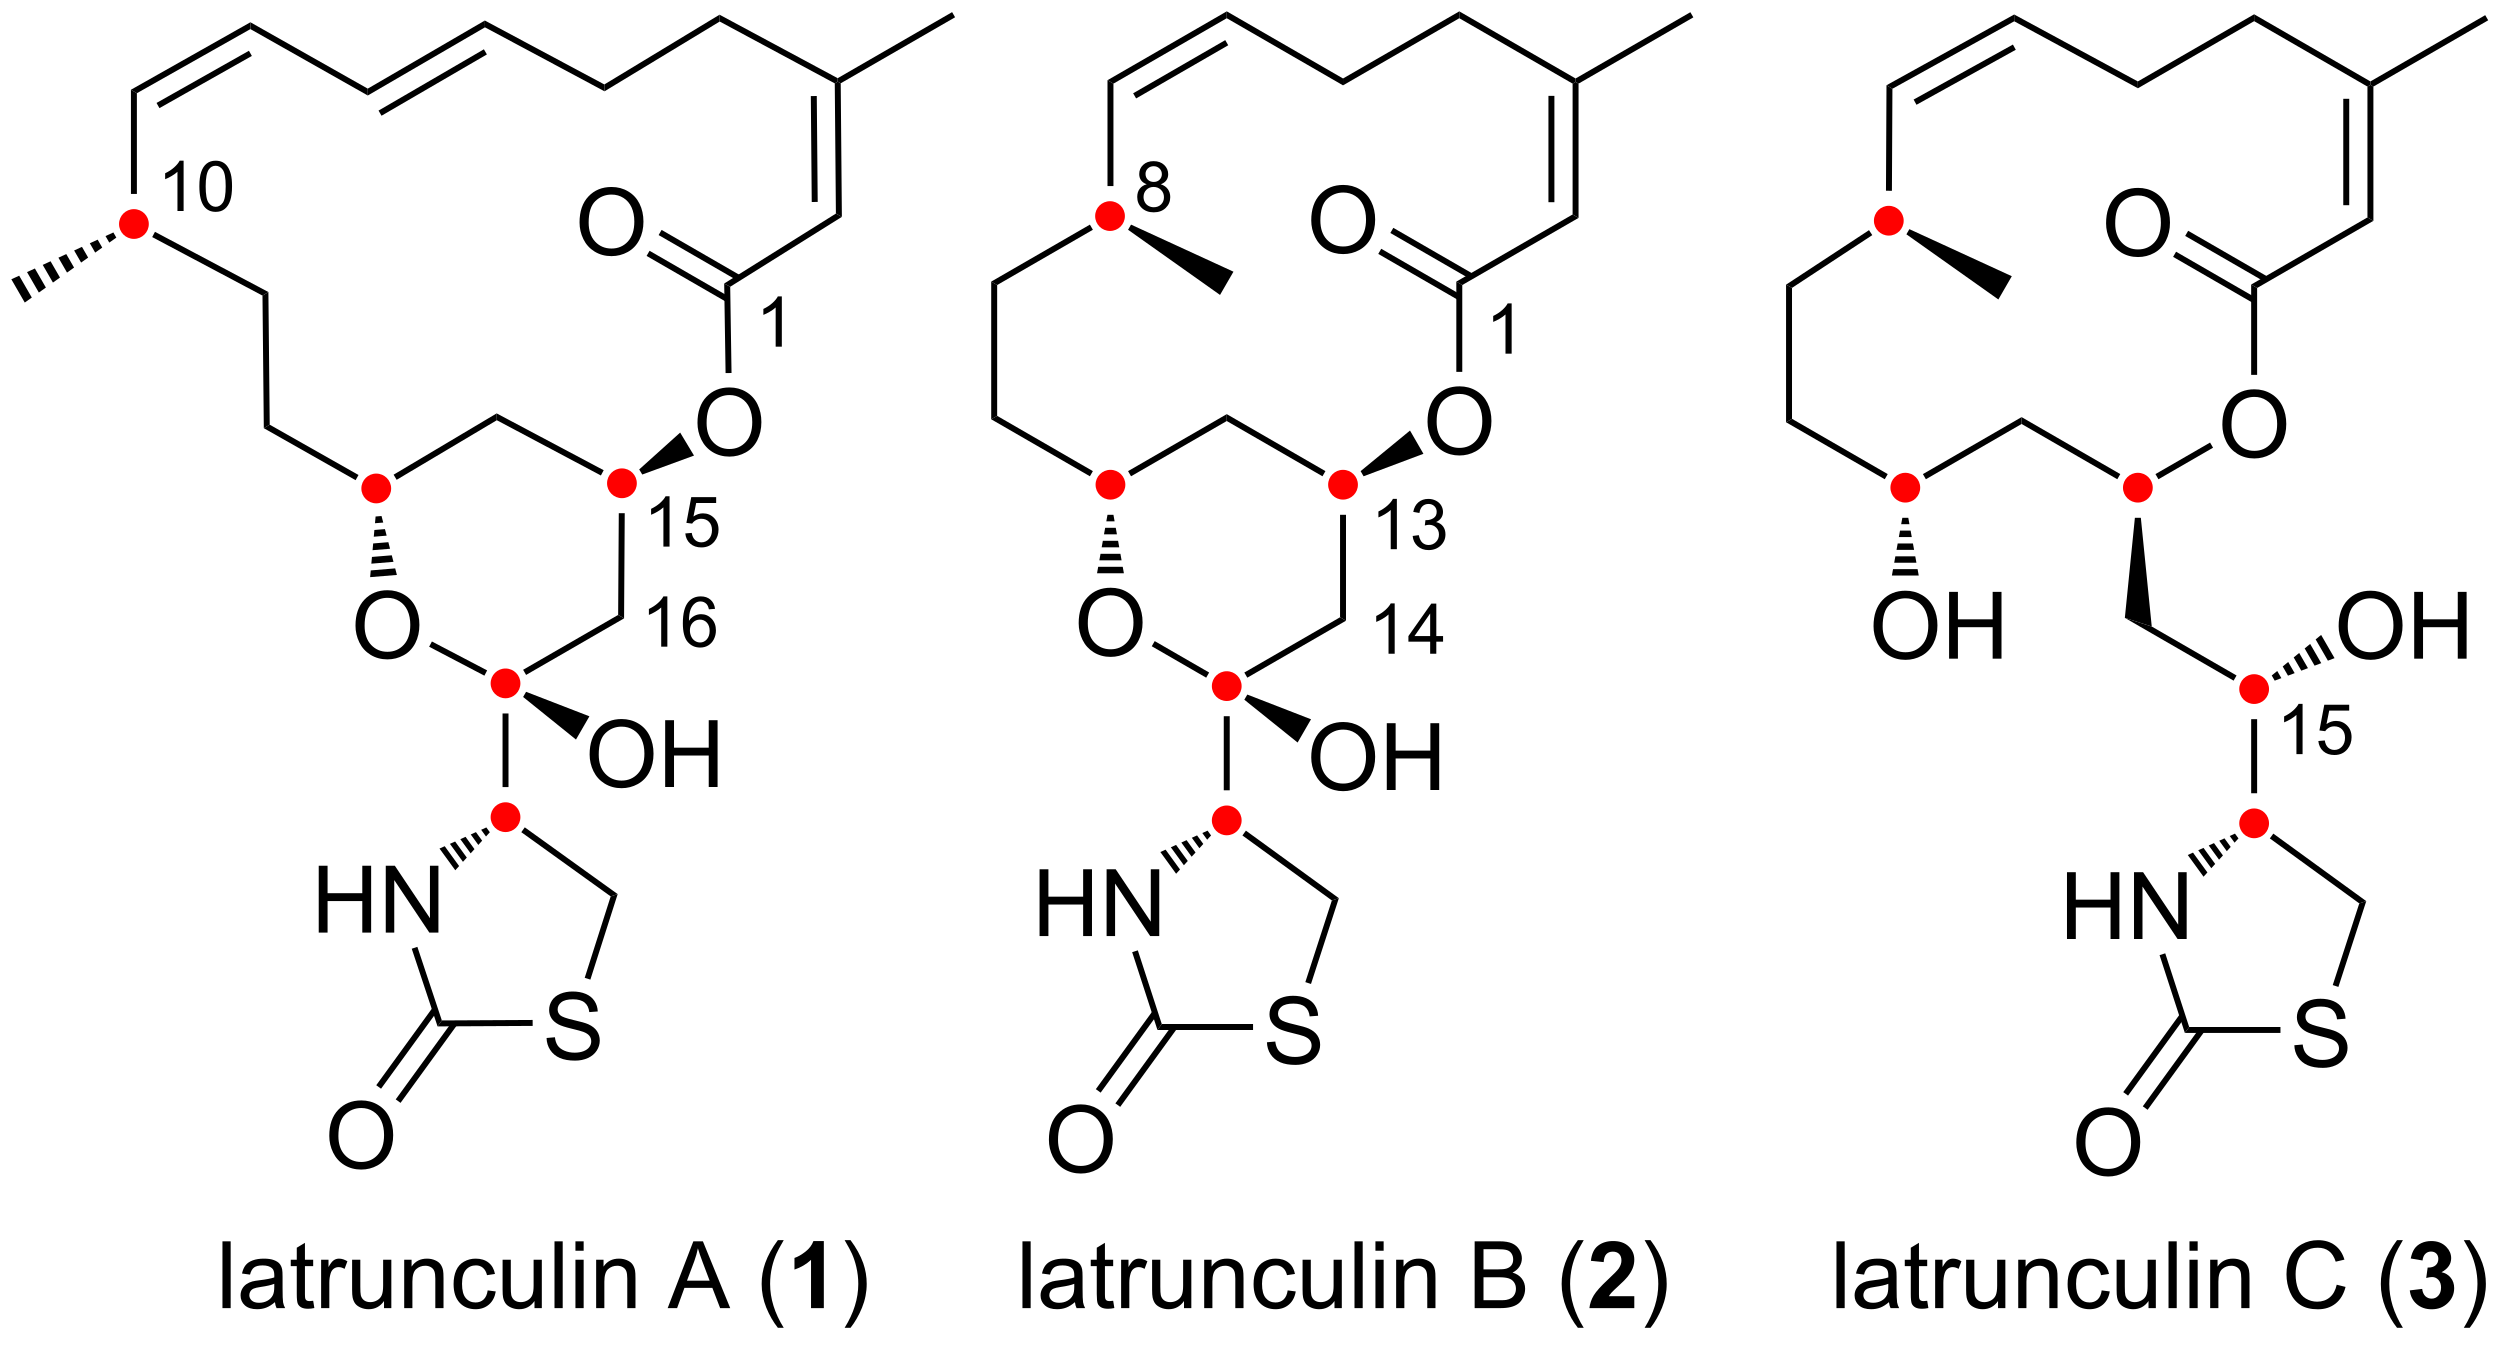 <?xml version="1.0" encoding="UTF-8"?>
<!DOCTYPE svg PUBLIC '-//W3C//DTD SVG 1.0//EN'
          'http://www.w3.org/TR/2001/REC-SVG-20010904/DTD/svg10.dtd'>
<svg stroke-dasharray="none" shape-rendering="auto" xmlns="http://www.w3.org/2000/svg" font-family="'Dialog'" text-rendering="auto" width="90" fill-opacity="1" color-interpolation="auto" color-rendering="auto" preserveAspectRatio="xMidYMid meet" font-size="12px" viewBox="0 0 90 49" fill="black" xmlns:xlink="http://www.w3.org/1999/xlink" stroke="black" image-rendering="auto" stroke-miterlimit="10" stroke-linecap="square" stroke-linejoin="miter" font-style="normal" stroke-width="1" height="49" stroke-dashoffset="0" font-weight="normal" stroke-opacity="1"
><!--Generated by the Batik Graphics2D SVG Generator--><defs id="genericDefs"
  /><g
  ><defs id="defs1"
    ><clipPath clipPathUnits="userSpaceOnUse" id="clipPath1"
      ><path d="M0.653 0.633 L221.027 0.633 L221.027 118.698 L0.653 118.698 L0.653 0.633 Z"
      /></clipPath
      ><clipPath clipPathUnits="userSpaceOnUse" id="clipPath2"
      ><path d="M-0.636 -0.593 L-0.636 114.19 L213.61 114.19 L213.61 -0.593 Z"
      /></clipPath
    ></defs
    ><g fill="red" transform="scale(0.408,0.408) translate(-0.653,-0.633) matrix(1.029,0,0,1.029,1.308,1.242)" stroke="red"
    ><path d="M94.547 19.212 C93.842 19.212 93.271 18.642 93.271 17.937 C93.271 17.233 93.842 16.661 94.547 16.661 C95.251 16.661 95.822 17.233 95.822 17.937 C95.822 18.642 95.251 19.212 94.547 19.212" stroke="none" clip-path="url(#clipPath2)"
    /></g
    ><g fill="red" transform="matrix(0.42,0,0,0.42,0.267,0.249)" stroke="red"
    ><path d="M114.48 42.23 C113.776 42.23 113.205 41.659 113.205 40.954 C113.205 40.25 113.776 39.679 114.48 39.679 C115.185 39.679 115.756 40.25 115.756 40.954 C115.756 41.659 115.185 42.23 114.48 42.23" stroke="none" clip-path="url(#clipPath2)"
    /></g
    ><g fill="red" transform="matrix(0.42,0,0,0.42,0.267,0.249)" stroke="red"
    ><path d="M94.547 42.23 C93.842 42.23 93.271 41.659 93.271 40.954 C93.271 40.25 93.842 39.679 94.547 39.679 C95.251 39.679 95.822 40.25 95.822 40.954 C95.822 41.659 95.251 42.23 94.547 42.23" stroke="none" clip-path="url(#clipPath2)"
    /></g
    ><g fill="red" transform="matrix(0.42,0,0,0.42,0.267,0.249)" stroke="red"
    ><path d="M104.513 59.493 C103.809 59.493 103.238 58.922 103.238 58.217 C103.238 57.513 103.809 56.942 104.513 56.942 C105.218 56.942 105.789 57.513 105.789 58.217 C105.789 58.922 105.218 59.493 104.513 59.493" stroke="none" clip-path="url(#clipPath2)"
    /></g
    ><g fill="red" transform="matrix(0.42,0,0,0.42,0.267,0.249)" stroke="red"
    ><path d="M104.513 71.002 C103.809 71.002 103.238 70.43 103.238 69.726 C103.238 69.022 103.809 68.451 104.513 68.451 C105.218 68.451 105.789 69.022 105.789 69.726 C105.789 70.43 105.218 71.002 104.513 71.002" stroke="none" clip-path="url(#clipPath2)"
    /></g
    ><g fill="red" transform="matrix(0.42,0,0,0.42,0.267,0.249)" stroke="red"
    ><path d="M10.843 19.884 C10.139 19.884 9.568 19.313 9.568 18.609 C9.568 17.904 10.139 17.333 10.843 17.333 C11.548 17.333 12.119 17.904 12.119 18.609 C12.119 19.313 11.548 19.884 10.843 19.884" stroke="none" clip-path="url(#clipPath2)"
    /></g
    ><g fill="red" transform="matrix(0.42,0,0,0.42,0.267,0.249)" stroke="red"
    ><path d="M52.674 42.108 C51.969 42.108 51.398 41.537 51.398 40.832 C51.398 40.128 51.969 39.556 52.674 39.556 C53.378 39.556 53.949 40.128 53.949 40.832 C53.949 41.537 53.378 42.108 52.674 42.108" stroke="none" clip-path="url(#clipPath2)"
    /></g
    ><g fill="red" transform="matrix(0.42,0,0,0.42,0.267,0.249)" stroke="red"
    ><path d="M31.615 42.551 C30.91 42.551 30.339 41.98 30.339 41.276 C30.339 40.571 30.91 40 31.615 40 C32.319 40 32.891 40.571 32.891 41.276 C32.891 41.98 32.319 42.551 31.615 42.551" stroke="none" clip-path="url(#clipPath2)"
    /></g
    ><g fill="red" transform="matrix(0.42,0,0,0.42,0.267,0.249)" stroke="red"
    ><path d="M42.695 59.258 C41.99 59.258 41.419 58.687 41.419 57.982 C41.419 57.278 41.99 56.707 42.695 56.707 C43.399 56.707 43.97 57.278 43.97 57.982 C43.97 58.687 43.399 59.258 42.695 59.258" stroke="none" clip-path="url(#clipPath2)"
    /></g
    ><g fill="red" transform="matrix(0.42,0,0,0.42,0.267,0.249)" stroke="red"
    ><path d="M42.695 70.727 C41.99 70.727 41.419 70.155 41.419 69.451 C41.419 68.746 41.99 68.175 42.695 68.175 C43.399 68.175 43.97 68.746 43.97 69.451 C43.97 70.155 43.399 70.727 42.695 70.727" stroke="none" clip-path="url(#clipPath2)"
    /></g
    ><g fill="red" transform="matrix(0.42,0,0,0.42,0.267,0.249)" stroke="red"
    ><path d="M161.262 19.601 C160.558 19.601 159.986 19.03 159.986 18.326 C159.986 17.621 160.558 17.05 161.262 17.05 C161.966 17.05 162.537 17.621 162.537 18.326 C162.537 19.03 161.966 19.601 161.262 19.601" stroke="none" clip-path="url(#clipPath2)"
    /></g
    ><g fill="red" transform="matrix(0.42,0,0,0.42,0.267,0.249)" stroke="red"
    ><path d="M162.677 42.484 C161.972 42.484 161.401 41.913 161.401 41.208 C161.401 40.504 161.972 39.933 162.677 39.933 C163.381 39.933 163.952 40.504 163.952 41.208 C163.952 41.913 163.381 42.484 162.677 42.484" stroke="none" clip-path="url(#clipPath2)"
    /></g
    ><g fill="red" transform="matrix(0.42,0,0,0.42,0.267,0.249)" stroke="red"
    ><path d="M182.61 42.484 C181.905 42.484 181.334 41.913 181.334 41.208 C181.334 40.504 181.905 39.933 182.61 39.933 C183.314 39.933 183.886 40.504 183.886 41.208 C183.886 41.913 183.314 42.484 182.61 42.484" stroke="none" clip-path="url(#clipPath2)"
    /></g
    ><g fill="red" transform="matrix(0.42,0,0,0.42,0.267,0.249)" stroke="red"
    ><path d="M192.577 59.747 C191.872 59.747 191.301 59.176 191.301 58.471 C191.301 57.767 191.872 57.196 192.577 57.196 C193.281 57.196 193.852 57.767 193.852 58.471 C193.852 59.176 193.281 59.747 192.577 59.747" stroke="none" clip-path="url(#clipPath2)"
    /></g
    ><g fill="red" transform="matrix(0.42,0,0,0.42,0.267,0.249)" stroke="red"
    ><path d="M192.577 71.255 C191.872 71.255 191.301 70.684 191.301 69.98 C191.301 69.275 191.872 68.704 192.577 68.704 C193.281 68.704 193.852 69.275 193.852 69.98 C193.852 70.684 193.281 71.255 192.577 71.255" stroke="none" clip-path="url(#clipPath2)"
    /></g
    ><g transform="matrix(0.42,0,0,0.42,0.267,0.249)"
    ><path d="M91.823 52.824 Q91.823 51.397 92.589 50.592 Q93.355 49.785 94.566 49.785 Q95.357 49.785 95.993 50.165 Q96.631 50.543 96.964 51.22 Q97.3 51.897 97.3 52.756 Q97.3 53.629 96.948 54.316 Q96.597 55.004 95.951 55.358 Q95.308 55.712 94.56 55.712 Q93.753 55.712 93.115 55.321 Q92.48 54.928 92.152 54.254 Q91.823 53.577 91.823 52.824 ZM92.605 52.834 Q92.605 53.871 93.159 54.467 Q93.717 55.061 94.558 55.061 Q95.412 55.061 95.964 54.459 Q96.519 53.858 96.519 52.754 Q96.519 52.053 96.282 51.532 Q96.045 51.011 95.589 50.725 Q95.136 50.436 94.568 50.436 Q93.763 50.436 93.183 50.991 Q92.605 51.543 92.605 52.834 Z" stroke="none" clip-path="url(#clipPath2)"
    /></g
    ><g transform="matrix(0.42,0,0,0.42,0.267,0.249)"
    ><path d="M94.802 43.534 L94.901 44.091 L94.192 44.091 L94.292 43.534 ZM95.001 44.648 L95.1 45.205 L93.993 45.205 L94.093 44.648 ZM95.2 45.762 L95.299 46.319 L93.794 46.319 L93.894 45.762 ZM95.399 46.876 L95.499 47.433 L93.595 47.433 L93.695 46.876 ZM95.598 47.99 L95.698 48.547 L93.396 48.547 L93.495 47.989 Z" stroke="none" clip-path="url(#clipPath2)"
    /></g
    ><g transform="matrix(0.42,0,0,0.42,0.267,0.249)"
    ><path d="M114.735 52.61 L114.225 52.316 L114.225 43.534 L114.736 43.534 Z" stroke="none" clip-path="url(#clipPath2)"
    /></g
    ><g transform="matrix(0.42,0,0,0.42,0.267,0.249)"
    ><path d="M112.973 39.789 L112.718 40.231 L104.514 35.495 L104.514 34.905 Z" stroke="none" clip-path="url(#clipPath2)"
    /></g
    ><g transform="matrix(0.42,0,0,0.42,0.267,0.249)"
    ><path d="M104.514 34.905 L104.514 35.495 L96.31 40.231 L96.055 39.789 Z" stroke="none" clip-path="url(#clipPath2)"
    /></g
    ><g transform="matrix(0.42,0,0,0.42,0.267,0.249)"
    ><path d="M121.724 35.561 Q121.724 34.134 122.49 33.329 Q123.255 32.522 124.466 32.522 Q125.258 32.522 125.893 32.902 Q126.531 33.28 126.865 33.957 Q127.201 34.634 127.201 35.493 Q127.201 36.366 126.849 37.053 Q126.497 37.741 125.852 38.095 Q125.208 38.449 124.461 38.449 Q123.654 38.449 123.016 38.058 Q122.38 37.665 122.052 36.991 Q121.724 36.314 121.724 35.561 ZM122.505 35.572 Q122.505 36.608 123.06 37.204 Q123.617 37.798 124.458 37.798 Q125.312 37.798 125.865 37.197 Q126.419 36.595 126.419 35.491 Q126.419 34.79 126.182 34.269 Q125.945 33.748 125.49 33.462 Q125.036 33.173 124.469 33.173 Q123.664 33.173 123.083 33.728 Q122.505 34.28 122.505 35.572 Z" stroke="none" clip-path="url(#clipPath2)"
    /></g
    ><g transform="matrix(0.42,0,0,0.42,0.267,0.249)"
    ><path d="M116.243 40.231 L115.988 39.789 L120.222 36.311 L121.373 38.304 Z" stroke="none" clip-path="url(#clipPath2)"
    /></g
    ><g transform="matrix(0.42,0,0,0.42,0.267,0.249)"
    ><path d="M93.039 39.789 L92.784 40.231 L84.325 35.347 L84.835 35.053 Z" stroke="none" clip-path="url(#clipPath2)"
    /></g
    ><g transform="matrix(0.42,0,0,0.42,0.267,0.249)"
    ><path d="M84.835 35.053 L84.325 35.347 L84.325 23.544 L84.835 23.839 Z" stroke="none" clip-path="url(#clipPath2)"
    /></g
    ><g transform="matrix(0.42,0,0,0.42,0.267,0.249)"
    ><path d="M124.702 31.284 L124.192 31.284 L124.192 23.544 L124.702 23.839 Z" stroke="none" clip-path="url(#clipPath2)"
    /></g
    ><g transform="matrix(0.42,0,0,0.42,0.267,0.249)"
    ><path d="M124.702 23.839 L124.192 23.544 L134.159 17.79 L134.669 18.084 Z" stroke="none" clip-path="url(#clipPath2)"
    /></g
    ><g transform="matrix(0.42,0,0,0.42,0.267,0.249)"
    ><path d="M111.757 18.298 Q111.757 16.871 112.523 16.066 Q113.288 15.259 114.499 15.259 Q115.291 15.259 115.926 15.639 Q116.564 16.017 116.898 16.694 Q117.234 17.371 117.234 18.23 Q117.234 19.103 116.882 19.79 Q116.531 20.478 115.885 20.832 Q115.242 21.186 114.494 21.186 Q113.687 21.186 113.049 20.795 Q112.413 20.402 112.085 19.728 Q111.757 19.051 111.757 18.298 ZM112.538 18.308 Q112.538 19.345 113.093 19.941 Q113.65 20.535 114.492 20.535 Q115.346 20.535 115.898 19.933 Q116.452 19.332 116.452 18.228 Q116.452 17.527 116.216 17.006 Q115.978 16.485 115.523 16.199 Q115.07 15.91 114.502 15.91 Q113.697 15.91 113.117 16.465 Q112.538 17.017 112.538 18.308 Z" stroke="none" clip-path="url(#clipPath2)"
    /></g
    ><g transform="matrix(0.42,0,0,0.42,0.267,0.249)"
    ><path d="M125.611 22.872 L118.792 18.936 L118.537 19.378 L125.356 23.314 ZM124.575 24.666 L117.756 20.73 L117.501 21.172 L124.32 25.108 Z" stroke="none" clip-path="url(#clipPath2)"
    /></g
    ><g transform="matrix(0.42,0,0,0.42,0.267,0.249)"
    ><path d="M134.669 18.084 L134.159 17.79 L134.159 6.576 L134.414 6.428 L134.669 6.576 ZM132.598 16.741 L132.598 7.624 L132.087 7.624 L132.087 16.741 Z" stroke="none" clip-path="url(#clipPath2)"
    /></g
    ><g transform="matrix(0.42,0,0,0.42,0.267,0.249)"
    ><path d="M134.669 6.576 L134.414 6.428 L134.414 6.134 L144.253 0.453 L144.508 0.895 Z" stroke="none" clip-path="url(#clipPath2)"
    /></g
    ><g transform="matrix(0.42,0,0,0.42,0.267,0.249)"
    ><path d="M134.414 6.134 L134.414 6.428 L134.159 6.576 L124.447 0.969 L124.447 0.38 Z" stroke="none" clip-path="url(#clipPath2)"
    /></g
    ><g transform="matrix(0.42,0,0,0.42,0.267,0.249)"
    ><path d="M124.447 0.38 L124.447 0.969 L114.481 6.723 L114.481 6.134 Z" stroke="none" clip-path="url(#clipPath2)"
    /></g
    ><g transform="matrix(0.42,0,0,0.42,0.267,0.249)"
    ><path d="M114.481 6.134 L114.481 6.723 L104.514 0.969 L104.514 0.379 Z" stroke="none" clip-path="url(#clipPath2)"
    /></g
    ><g transform="matrix(0.42,0,0,0.42,0.267,0.249)"
    ><path d="M104.514 0.379 L104.514 0.969 L94.802 6.576 L94.292 6.281 ZM104.386 2.845 L96.491 7.403 L96.746 7.845 L104.641 3.287 Z" stroke="none" clip-path="url(#clipPath2)"
    /></g
    ><g transform="matrix(0.42,0,0,0.42,0.267,0.249)"
    ><path d="M94.292 6.281 L94.802 6.576 L94.802 15.357 L94.292 15.357 Z" stroke="none" clip-path="url(#clipPath2)"
    /></g
    ><g transform="matrix(0.42,0,0,0.42,0.267,0.249)"
    ><path d="M84.835 23.839 L84.325 23.544 L92.784 18.66 L93.039 19.102 Z" stroke="none" clip-path="url(#clipPath2)"
    /></g
    ><g transform="matrix(0.42,0,0,0.42,0.267,0.249)"
    ><path d="M96.055 19.102 L96.31 18.66 L105.089 22.695 L103.938 24.688 Z" stroke="none" clip-path="url(#clipPath2)"
    /></g
    ><g transform="matrix(0.42,0,0,0.42,0.267,0.249)"
    ><path d="M114.225 52.316 L114.735 52.61 L106.276 57.494 L106.021 57.052 Z" stroke="none" clip-path="url(#clipPath2)"
    /></g
    ><g transform="matrix(0.42,0,0,0.42,0.267,0.249)"
    ><path d="M104.258 60.797 L104.769 60.797 L104.769 67.147 L104.258 67.147 Z" stroke="none" clip-path="url(#clipPath2)"
    /></g
    ><g transform="matrix(0.42,0,0,0.42,0.267,0.249)"
    ><path d="M103.006 57.052 L102.751 57.494 L98.085 54.8 L98.34 54.359 Z" stroke="none" clip-path="url(#clipPath2)"
    /></g
    ><g transform="matrix(0.42,0,0,0.42,0.267,0.249)"
    ><path d="M111.757 64.333 Q111.757 62.906 112.522 62.101 Q113.288 61.294 114.499 61.294 Q115.291 61.294 115.926 61.674 Q116.564 62.051 116.897 62.728 Q117.234 63.406 117.234 64.265 Q117.234 65.137 116.882 65.825 Q116.53 66.512 115.885 66.867 Q115.241 67.221 114.494 67.221 Q113.687 67.221 113.049 66.83 Q112.413 66.437 112.085 65.762 Q111.757 65.085 111.757 64.333 ZM112.538 64.343 Q112.538 65.379 113.093 65.976 Q113.65 66.57 114.491 66.57 Q115.346 66.57 115.897 65.968 Q116.452 65.367 116.452 64.262 Q116.452 63.562 116.215 63.041 Q115.978 62.52 115.522 62.234 Q115.069 61.945 114.502 61.945 Q113.697 61.945 113.116 62.499 Q112.538 63.051 112.538 64.343 ZM118.232 67.122 L118.232 61.395 L118.99 61.395 L118.99 63.747 L121.967 63.747 L121.967 61.395 L122.724 61.395 L122.724 67.122 L121.967 67.122 L121.967 64.421 L118.99 64.421 L118.99 67.122 L118.232 67.122 Z" stroke="none" clip-path="url(#clipPath2)"
    /></g
    ><g transform="matrix(0.42,0,0,0.42,0.267,0.249)"
    ><path d="M106.021 59.383 L106.276 58.941 L111.738 61.06 L110.588 63.053 Z" stroke="none" clip-path="url(#clipPath2)"
    /></g
    ><g transform="matrix(0.42,0,0,0.42,0.267,0.249)"
    ><path d="M88.47 79.641 L88.47 73.914 L89.228 73.914 L89.228 76.266 L92.205 76.266 L92.205 73.914 L92.963 73.914 L92.963 79.641 L92.205 79.641 L92.205 76.94 L89.228 76.94 L89.228 79.641 L88.47 79.641 ZM94.216 79.641 L94.216 73.914 L94.995 73.914 L98.003 78.409 L98.003 73.914 L98.729 73.914 L98.729 79.641 L97.951 79.641 L94.943 75.141 L94.943 79.641 L94.216 79.641 Z" stroke="none" clip-path="url(#clipPath2)"
    /></g
    ><g transform="matrix(0.42,0,0,0.42,0.267,0.249)"
    ><path d="M107.959 88.745 L108.675 88.682 Q108.725 89.112 108.91 89.388 Q109.097 89.664 109.488 89.833 Q109.878 90.003 110.365 90.003 Q110.8 90.003 111.131 89.875 Q111.464 89.745 111.626 89.521 Q111.787 89.297 111.787 89.031 Q111.787 88.76 111.631 88.56 Q111.475 88.359 111.115 88.221 Q110.886 88.133 110.097 87.943 Q109.308 87.753 108.99 87.586 Q108.582 87.37 108.378 87.052 Q108.178 86.734 108.178 86.339 Q108.178 85.906 108.423 85.529 Q108.67 85.151 109.141 84.956 Q109.615 84.76 110.194 84.76 Q110.832 84.76 111.316 84.966 Q111.803 85.172 112.063 85.57 Q112.326 85.969 112.347 86.471 L111.621 86.526 Q111.561 85.984 111.222 85.708 Q110.886 85.43 110.225 85.43 Q109.537 85.43 109.222 85.682 Q108.91 85.932 108.91 86.289 Q108.91 86.596 109.131 86.797 Q109.35 86.995 110.274 87.206 Q111.199 87.414 111.543 87.57 Q112.043 87.799 112.279 88.154 Q112.519 88.508 112.519 88.969 Q112.519 89.424 112.256 89.831 Q111.996 90.234 111.503 90.461 Q111.014 90.685 110.402 90.685 Q109.623 90.685 109.097 90.458 Q108.574 90.229 108.274 89.776 Q107.975 89.32 107.959 88.745 Z" stroke="none" clip-path="url(#clipPath2)"
    /></g
    ><g transform="matrix(0.42,0,0,0.42,0.267,0.249)"
    ><path d="M103.169 71.018 L102.837 71.383 L102.42 70.809 L102.87 70.605 ZM102.504 71.747 L102.171 72.112 L101.52 71.216 L101.97 71.012 ZM101.839 72.477 L101.506 72.841 L100.621 71.624 L101.071 71.42 ZM101.173 73.206 L100.841 73.571 L99.722 72.031 L100.171 71.827 ZM100.508 73.936 L100.175 74.3 L98.823 72.438 L99.272 72.234 Z" stroke="none" clip-path="url(#clipPath2)"
    /></g
    ><g transform="matrix(0.42,0,0,0.42,0.267,0.249)"
    ><path d="M96.407 81.023 L96.892 80.866 L98.945 87.181 L98.574 87.691 Z" stroke="none" clip-path="url(#clipPath2)"
    /></g
    ><g transform="matrix(0.42,0,0,0.42,0.267,0.249)"
    ><path d="M98.574 87.691 L98.945 87.181 L106.769 87.181 L106.769 87.691 Z" stroke="none" clip-path="url(#clipPath2)"
    /></g
    ><g transform="matrix(0.42,0,0,0.42,0.267,0.249)"
    ><path d="M111.735 83.746 L111.25 83.589 L113.524 76.588 L114.124 76.393 Z" stroke="none" clip-path="url(#clipPath2)"
    /></g
    ><g transform="matrix(0.42,0,0,0.42,0.267,0.249)"
    ><path d="M114.124 76.393 L113.524 76.588 L105.858 71.018 L106.157 70.605 Z" stroke="none" clip-path="url(#clipPath2)"
    /></g
    ><g transform="matrix(0.42,0,0,0.42,0.267,0.249)"
    ><path d="M89.271 97.108 Q89.271 95.68 90.037 94.876 Q90.802 94.069 92.013 94.069 Q92.805 94.069 93.441 94.449 Q94.079 94.826 94.412 95.504 Q94.748 96.18 94.748 97.04 Q94.748 97.912 94.396 98.6 Q94.045 99.287 93.399 99.641 Q92.756 99.996 92.008 99.996 Q91.201 99.996 90.563 99.605 Q89.927 99.212 89.599 98.537 Q89.271 97.86 89.271 97.108 ZM90.052 97.118 Q90.052 98.154 90.607 98.751 Q91.165 99.345 92.006 99.345 Q92.86 99.345 93.412 98.743 Q93.966 98.141 93.966 97.037 Q93.966 96.337 93.73 95.816 Q93.493 95.295 93.037 95.009 Q92.584 94.72 92.016 94.72 Q91.211 94.72 90.631 95.274 Q90.052 95.826 90.052 97.118 Z" stroke="none" clip-path="url(#clipPath2)"
    /></g
    ><g transform="matrix(0.42,0,0,0.42,0.267,0.249)"
    ><path d="M98.157 86.068 L93.293 92.763 L93.706 93.063 L98.57 86.368 ZM99.833 87.286 L94.969 93.981 L95.382 94.281 L100.246 87.586 Z" stroke="none" clip-path="url(#clipPath2)"
    /></g
    ><g transform="matrix(0.42,0,0,0.42,0.267,0.249)"
    ><path d="M29.836 53.038 Q29.836 51.611 30.602 50.806 Q31.367 49.998 32.578 49.998 Q33.37 49.998 34.005 50.379 Q34.644 50.756 34.977 51.433 Q35.313 52.111 35.313 52.97 Q35.313 53.842 34.961 54.53 Q34.61 55.217 33.964 55.571 Q33.321 55.926 32.573 55.926 Q31.766 55.926 31.128 55.535 Q30.492 55.142 30.164 54.467 Q29.836 53.79 29.836 53.038 ZM30.617 53.048 Q30.617 54.084 31.172 54.681 Q31.73 55.275 32.571 55.275 Q33.425 55.275 33.977 54.673 Q34.532 54.071 34.532 52.967 Q34.532 52.267 34.295 51.746 Q34.058 51.225 33.602 50.939 Q33.149 50.65 32.581 50.65 Q31.776 50.65 31.196 51.204 Q30.617 51.756 30.617 53.048 Z" stroke="none" clip-path="url(#clipPath2)"
    /></g
    ><g transform="matrix(0.42,0,0,0.42,0.267,0.249)"
    ><path d="M32.067 43.637 L32.213 44.198 L31.506 44.256 L31.558 43.679 ZM32.359 44.759 L32.506 45.32 L31.402 45.412 L31.454 44.834 ZM32.652 45.881 L32.798 46.443 L31.298 46.567 L31.35 45.989 ZM32.945 47.004 L33.091 47.565 L31.194 47.722 L31.246 47.144 ZM33.237 48.126 L33.384 48.687 L31.09 48.877 L31.142 48.3 Z" stroke="none" clip-path="url(#clipPath2)"
    /></g
    ><g transform="matrix(0.42,0,0,0.42,0.267,0.249)"
    ><path d="M52.856 52.41 L52.348 52.115 L52.403 43.394 L52.913 43.397 Z" stroke="none" clip-path="url(#clipPath2)"
    /></g
    ><g transform="matrix(0.42,0,0,0.42,0.267,0.249)"
    ><path d="M51.109 39.712 L50.869 40.163 L41.949 35.426 L41.934 34.84 Z" stroke="none" clip-path="url(#clipPath2)"
    /></g
    ><g transform="matrix(0.42,0,0,0.42,0.267,0.249)"
    ><path d="M41.934 34.84 L41.949 35.426 L33.363 40.533 L33.102 40.094 Z" stroke="none" clip-path="url(#clipPath2)"
    /></g
    ><g transform="matrix(0.42,0,0,0.42,0.267,0.249)"
    ><path d="M59.149 35.657 Q59.149 34.23 59.914 33.425 Q60.68 32.617 61.891 32.617 Q62.683 32.617 63.318 32.998 Q63.956 33.375 64.289 34.052 Q64.625 34.73 64.625 35.589 Q64.625 36.461 64.274 37.149 Q63.922 37.836 63.276 38.19 Q62.633 38.545 61.886 38.545 Q61.078 38.545 60.44 38.154 Q59.805 37.761 59.477 37.086 Q59.149 36.409 59.149 35.657 ZM59.93 35.667 Q59.93 36.703 60.485 37.3 Q61.042 37.894 61.883 37.894 Q62.737 37.894 63.289 37.292 Q63.844 36.69 63.844 35.586 Q63.844 34.886 63.607 34.365 Q63.37 33.844 62.914 33.558 Q62.461 33.269 61.894 33.269 Q61.089 33.269 60.508 33.823 Q59.93 34.375 59.93 35.667 Z" stroke="none" clip-path="url(#clipPath2)"
    /></g
    ><g transform="matrix(0.42,0,0,0.42,0.267,0.249)"
    ><path d="M54.416 40.081 L54.153 39.644 L57.664 36.485 L58.851 38.457 Z" stroke="none" clip-path="url(#clipPath2)"
    /></g
    ><g transform="matrix(0.42,0,0,0.42,0.267,0.249)"
    ><path d="M30.094 40.121 L29.843 40.565 L21.976 36.107 L22.483 35.808 Z" stroke="none" clip-path="url(#clipPath2)"
    /></g
    ><g transform="matrix(0.42,0,0,0.42,0.267,0.249)"
    ><path d="M22.483 35.808 L21.976 36.107 L21.863 24.746 L22.37 24.438 Z" stroke="none" clip-path="url(#clipPath2)"
    /></g
    ><g transform="matrix(0.42,0,0,0.42,0.267,0.249)"
    ><path d="M62.067 31.379 L61.557 31.387 L61.438 23.707 L61.953 23.987 Z" stroke="none" clip-path="url(#clipPath2)"
    /></g
    ><g transform="matrix(0.42,0,0,0.42,0.267,0.249)"
    ><path d="M61.953 23.987 L61.438 23.707 L71.013 17.714 L71.525 17.995 Z" stroke="none" clip-path="url(#clipPath2)"
    /></g
    ><g transform="matrix(0.42,0,0,0.42,0.267,0.249)"
    ><path d="M49.04 18.473 Q49.04 17.046 49.806 16.242 Q50.571 15.434 51.782 15.434 Q52.574 15.434 53.209 15.815 Q53.847 16.192 54.181 16.869 Q54.517 17.546 54.517 18.406 Q54.517 19.278 54.165 19.965 Q53.814 20.653 53.168 21.007 Q52.525 21.361 51.777 21.361 Q50.97 21.361 50.332 20.971 Q49.696 20.578 49.368 19.903 Q49.04 19.226 49.04 18.473 ZM49.821 18.484 Q49.821 19.52 50.376 20.117 Q50.933 20.71 51.775 20.71 Q52.629 20.71 53.181 20.109 Q53.735 19.507 53.735 18.403 Q53.735 17.703 53.498 17.182 Q53.261 16.661 52.806 16.374 Q52.353 16.085 51.785 16.085 Q50.98 16.085 50.4 16.64 Q49.821 17.192 49.821 18.484 Z" stroke="none" clip-path="url(#clipPath2)"
    /></g
    ><g transform="matrix(0.42,0,0,0.42,0.267,0.249)"
    ><path d="M62.813 23.006 L56.073 19.114 L55.818 19.556 L62.558 23.448 ZM61.842 24.828 L55.041 20.902 L54.786 21.344 L61.587 25.27 Z" stroke="none" clip-path="url(#clipPath2)"
    /></g
    ><g transform="matrix(0.42,0,0,0.42,0.267,0.249)"
    ><path d="M71.525 17.995 L71.013 17.714 L70.916 6.554 L71.169 6.401 L71.426 6.547 ZM69.453 16.716 L69.374 7.637 L68.863 7.641 L68.942 16.721 Z" stroke="none" clip-path="url(#clipPath2)"
    /></g
    ><g transform="matrix(0.42,0,0,0.42,0.267,0.249)"
    ><path d="M71.426 6.547 L71.169 6.401 L71.165 6.109 L80.974 0.446 L81.229 0.887 Z" stroke="none" clip-path="url(#clipPath2)"
    /></g
    ><g transform="matrix(0.42,0,0,0.42,0.267,0.249)"
    ><path d="M71.165 6.109 L71.169 6.401 L70.916 6.554 L61.053 1.253 L61.038 0.666 Z" stroke="none" clip-path="url(#clipPath2)"
    /></g
    ><g transform="matrix(0.42,0,0,0.42,0.267,0.249)"
    ><path d="M61.038 0.666 L61.053 1.253 L51.181 7.233 L51.165 6.646 Z" stroke="none" clip-path="url(#clipPath2)"
    /></g
    ><g transform="matrix(0.42,0,0,0.42,0.267,0.249)"
    ><path d="M51.165 6.646 L51.181 7.233 L40.932 1.75 L40.922 1.166 Z" stroke="none" clip-path="url(#clipPath2)"
    /></g
    ><g transform="matrix(0.42,0,0,0.42,0.267,0.249)"
    ><path d="M40.922 1.166 L40.932 1.75 L30.889 7.593 L30.885 7.005 ZM40.841 3.632 L31.81 8.886 L32.066 9.327 L41.098 4.073 Z" stroke="none" clip-path="url(#clipPath2)"
    /></g
    ><g transform="matrix(0.42,0,0,0.42,0.267,0.249)"
    ><path d="M52.348 52.115 L52.856 52.41 L44.458 57.259 L44.203 56.817 Z" stroke="none" clip-path="url(#clipPath2)"
    /></g
    ><g transform="matrix(0.42,0,0,0.42,0.267,0.249)"
    ><path d="M42.44 60.562 L42.95 60.562 L42.95 66.871 L42.44 66.871 Z" stroke="none" clip-path="url(#clipPath2)"
    /></g
    ><g transform="matrix(0.42,0,0,0.42,0.267,0.249)"
    ><path d="M41.12 56.87 L40.883 57.322 L36.148 54.843 L36.384 54.391 Z" stroke="none" clip-path="url(#clipPath2)"
    /></g
    ><g transform="matrix(0.42,0,0,0.42,0.267,0.249)"
    ><path d="M49.904 64.078 Q49.904 62.651 50.669 61.846 Q51.435 61.039 52.646 61.039 Q53.437 61.039 54.073 61.419 Q54.711 61.796 55.044 62.474 Q55.38 63.151 55.38 64.01 Q55.38 64.882 55.029 65.57 Q54.677 66.257 54.031 66.612 Q53.388 66.966 52.641 66.966 Q51.833 66.966 51.195 66.575 Q50.56 66.182 50.232 65.507 Q49.904 64.83 49.904 64.078 ZM50.685 64.088 Q50.685 65.124 51.239 65.721 Q51.797 66.315 52.638 66.315 Q53.492 66.315 54.044 65.713 Q54.599 65.112 54.599 64.007 Q54.599 63.307 54.362 62.786 Q54.125 62.265 53.669 61.979 Q53.216 61.69 52.648 61.69 Q51.844 61.69 51.263 62.244 Q50.685 62.796 50.685 64.088 ZM56.379 66.867 L56.379 61.14 L57.137 61.14 L57.137 63.492 L60.113 63.492 L60.113 61.14 L60.871 61.14 L60.871 66.867 L60.113 66.867 L60.113 64.166 L57.137 64.166 L57.137 66.867 L56.379 66.867 Z" stroke="none" clip-path="url(#clipPath2)"
    /></g
    ><g transform="matrix(0.42,0,0,0.42,0.267,0.249)"
    ><path d="M44.203 59.148 L44.458 58.706 L49.885 60.805 L48.734 62.798 Z" stroke="none" clip-path="url(#clipPath2)"
    /></g
    ><g transform="matrix(0.42,0,0,0.42,0.267,0.249)"
    ><path d="M26.684 79.342 L26.684 73.615 L27.442 73.615 L27.442 75.967 L30.418 75.967 L30.418 73.615 L31.176 73.615 L31.176 79.342 L30.418 79.342 L30.418 76.641 L27.442 76.641 L27.442 79.342 L26.684 79.342 ZM32.43 79.342 L32.43 73.615 L33.209 73.615 L36.217 78.11 L36.217 73.615 L36.943 73.615 L36.943 79.342 L36.164 79.342 L33.157 74.842 L33.157 79.342 L32.43 79.342 Z" stroke="none" clip-path="url(#clipPath2)"
    /></g
    ><g transform="matrix(0.42,0,0,0.42,0.267,0.249)"
    ><path d="M46.213 88.378 L46.929 88.315 Q46.978 88.745 47.163 89.021 Q47.351 89.297 47.742 89.466 Q48.132 89.636 48.619 89.636 Q49.054 89.636 49.385 89.508 Q49.718 89.378 49.88 89.154 Q50.041 88.93 50.041 88.664 Q50.041 88.393 49.885 88.193 Q49.728 87.992 49.369 87.854 Q49.14 87.766 48.351 87.576 Q47.562 87.386 47.244 87.219 Q46.835 87.003 46.632 86.685 Q46.432 86.367 46.432 85.972 Q46.432 85.539 46.676 85.162 Q46.924 84.784 47.395 84.589 Q47.869 84.393 48.447 84.393 Q49.085 84.393 49.57 84.599 Q50.057 84.805 50.317 85.203 Q50.58 85.602 50.601 86.104 L49.874 86.159 Q49.814 85.617 49.476 85.341 Q49.14 85.063 48.478 85.063 Q47.791 85.063 47.476 85.315 Q47.163 85.565 47.163 85.922 Q47.163 86.229 47.385 86.43 Q47.603 86.628 48.528 86.839 Q49.453 87.047 49.796 87.203 Q50.296 87.432 50.533 87.787 Q50.773 88.141 50.773 88.602 Q50.773 89.057 50.51 89.464 Q50.249 89.867 49.757 90.094 Q49.268 90.318 48.656 90.318 Q47.877 90.318 47.351 90.091 Q46.828 89.862 46.528 89.409 Q46.228 88.953 46.213 88.378 Z" stroke="none" clip-path="url(#clipPath2)"
    /></g
    ><g transform="matrix(0.42,0,0,0.42,0.267,0.249)"
    ><path d="M41.351 70.743 L41.022 71.105 L40.605 70.531 L41.051 70.33 ZM40.693 71.467 L40.364 71.829 L39.713 70.933 L40.159 70.732 ZM40.034 72.191 L39.705 72.553 L38.821 71.335 L39.267 71.134 ZM39.376 72.915 L39.047 73.278 L37.928 71.737 L38.374 71.536 ZM38.718 73.64 L38.389 74.002 L37.036 72.14 L37.482 71.939 Z" stroke="none" clip-path="url(#clipPath2)"
    /></g
    ><g transform="matrix(0.42,0,0,0.42,0.267,0.249)"
    ><path d="M34.655 80.726 L35.139 80.566 L37.237 86.873 L36.869 87.385 Z" stroke="none" clip-path="url(#clipPath2)"
    /></g
    ><g transform="matrix(0.42,0,0,0.42,0.267,0.249)"
    ><path d="M36.869 87.385 L37.237 86.873 L45.019 86.832 L45.022 87.342 Z" stroke="none" clip-path="url(#clipPath2)"
    /></g
    ><g transform="matrix(0.42,0,0,0.42,0.267,0.249)"
    ><path d="M49.968 83.374 L49.482 83.219 L51.709 76.242 L52.308 76.044 Z" stroke="none" clip-path="url(#clipPath2)"
    /></g
    ><g transform="matrix(0.42,0,0,0.42,0.267,0.249)"
    ><path d="M52.308 76.044 L51.709 76.242 L44.047 70.737 L44.345 70.322 Z" stroke="none" clip-path="url(#clipPath2)"
    /></g
    ><g transform="matrix(0.42,0,0,0.42,0.267,0.249)"
    ><path d="M27.589 96.768 Q27.589 95.341 28.354 94.537 Q29.12 93.729 30.331 93.729 Q31.123 93.729 31.758 94.109 Q32.396 94.487 32.729 95.164 Q33.065 95.841 33.065 96.701 Q33.065 97.573 32.714 98.26 Q32.362 98.948 31.716 99.302 Q31.073 99.656 30.326 99.656 Q29.518 99.656 28.88 99.266 Q28.245 98.873 27.917 98.198 Q27.589 97.521 27.589 96.768 ZM28.37 96.779 Q28.37 97.815 28.925 98.412 Q29.482 99.005 30.323 99.005 Q31.177 99.005 31.729 98.404 Q32.284 97.802 32.284 96.698 Q32.284 95.998 32.047 95.477 Q31.81 94.956 31.354 94.669 Q30.901 94.38 30.334 94.38 Q29.529 94.38 28.948 94.935 Q28.37 95.487 28.37 96.779 Z" stroke="none" clip-path="url(#clipPath2)"
    /></g
    ><g transform="matrix(0.42,0,0,0.42,0.267,0.249)"
    ><path d="M36.446 85.774 L31.614 92.426 L32.026 92.726 L36.859 86.074 ZM38.127 86.972 L33.284 93.639 L33.697 93.939 L38.54 87.272 Z" stroke="none" clip-path="url(#clipPath2)"
    /></g
    ><g transform="matrix(0.42,0,0,0.42,0.267,0.249)"
    ><path d="M30.885 7.005 L30.889 7.593 L20.827 1.901 L20.827 1.315 Z" stroke="none" clip-path="url(#clipPath2)"
    /></g
    ><g transform="matrix(0.42,0,0,0.42,0.267,0.249)"
    ><path d="M20.827 1.315 L20.827 1.901 L11.097 7.397 L10.586 7.1 ZM20.701 3.757 L12.78 8.231 L13.031 8.675 L20.952 4.202 Z" stroke="none" clip-path="url(#clipPath2)"
    /></g
    ><g transform="matrix(0.42,0,0,0.42,0.267,0.249)"
    ><path d="M10.586 7.1 L11.097 7.397 L11.098 16.029 L10.588 16.03 Z" stroke="none" clip-path="url(#clipPath2)"
    /></g
    ><g transform="matrix(0.42,0,0,0.42,0.267,0.249)"
    ><path d="M12.409 19.728 L12.648 19.278 L22.37 24.438 L21.863 24.746 Z" stroke="none" clip-path="url(#clipPath2)"
    /></g
    ><g transform="matrix(0.42,0,0,0.42,0.267,0.249)"
    ><path d="M9.336 19.774 L8.732 20.202 L8.408 19.641 L9.081 19.332 ZM8.128 20.63 L7.524 21.058 L7.062 20.258 L7.735 19.949 ZM6.92 21.486 L6.317 21.914 L5.717 20.876 L6.39 20.567 ZM5.713 22.343 L5.109 22.771 L4.372 21.493 L5.045 21.185 ZM4.505 23.199 L3.902 23.627 L3.026 22.111 L3.699 21.802 ZM3.298 24.055 L2.694 24.483 L1.681 22.729 L2.354 22.42 ZM2.091 24.911 L1.487 25.34 L0.336 23.346 L1.008 23.037 Z" stroke="none" clip-path="url(#clipPath2)"
    /></g
    ><g transform="matrix(0.42,0,0,0.42,0.267,0.249)"
    ><path d="M18.432 111.532 L18.432 105.806 L19.135 105.806 L19.135 111.532 L18.432 111.532 ZM22.931 111.019 Q22.54 111.353 22.178 111.491 Q21.819 111.626 21.405 111.626 Q20.72 111.626 20.352 111.293 Q19.985 110.957 19.985 110.439 Q19.985 110.134 20.123 109.882 Q20.264 109.629 20.488 109.478 Q20.712 109.324 20.993 109.246 Q21.201 109.191 21.618 109.142 Q22.47 109.04 22.873 108.9 Q22.876 108.754 22.876 108.715 Q22.876 108.285 22.678 108.111 Q22.407 107.871 21.876 107.871 Q21.381 107.871 21.144 108.046 Q20.907 108.22 20.795 108.66 L20.108 108.566 Q20.201 108.126 20.415 107.855 Q20.631 107.582 21.037 107.436 Q21.444 107.29 21.977 107.29 Q22.509 107.29 22.84 107.415 Q23.173 107.54 23.329 107.73 Q23.485 107.918 23.548 108.207 Q23.584 108.387 23.584 108.855 L23.584 109.793 Q23.584 110.775 23.628 111.035 Q23.673 111.293 23.806 111.532 L23.071 111.532 Q22.962 111.314 22.931 111.019 ZM22.873 109.449 Q22.491 109.605 21.725 109.715 Q21.29 109.777 21.11 109.855 Q20.931 109.933 20.832 110.085 Q20.735 110.236 20.735 110.418 Q20.735 110.699 20.949 110.887 Q21.162 111.074 21.571 111.074 Q21.977 111.074 22.293 110.897 Q22.61 110.72 22.759 110.41 Q22.873 110.173 22.873 109.707 L22.873 109.449 ZM26.208 110.902 L26.309 111.525 Q26.013 111.587 25.778 111.587 Q25.395 111.587 25.184 111.467 Q24.974 111.345 24.888 111.147 Q24.802 110.949 24.802 110.316 L24.802 107.931 L24.286 107.931 L24.286 107.384 L24.802 107.384 L24.802 106.355 L25.502 105.933 L25.502 107.384 L26.208 107.384 L26.208 107.931 L25.502 107.931 L25.502 110.355 Q25.502 110.657 25.539 110.743 Q25.575 110.829 25.659 110.882 Q25.744 110.931 25.901 110.931 Q26.018 110.931 26.208 110.902 ZM26.889 111.532 L26.889 107.384 L27.522 107.384 L27.522 108.012 Q27.764 107.572 27.967 107.431 Q28.173 107.29 28.42 107.29 Q28.774 107.29 29.142 107.517 L28.899 108.168 Q28.642 108.017 28.384 108.017 Q28.155 108.017 27.97 108.155 Q27.787 108.293 27.709 108.54 Q27.592 108.915 27.592 109.361 L27.592 111.532 L26.889 111.532 ZM32.28 111.532 L32.28 110.923 Q31.795 111.626 30.962 111.626 Q30.595 111.626 30.277 111.486 Q29.959 111.345 29.803 111.132 Q29.649 110.918 29.587 110.611 Q29.545 110.402 29.545 109.954 L29.545 107.384 L30.248 107.384 L30.248 109.683 Q30.248 110.236 30.29 110.426 Q30.358 110.704 30.571 110.863 Q30.787 111.019 31.102 111.019 Q31.42 111.019 31.696 110.858 Q31.975 110.697 32.09 110.418 Q32.204 110.137 32.204 109.605 L32.204 107.384 L32.907 107.384 L32.907 111.532 L32.28 111.532 ZM34.01 111.532 L34.01 107.384 L34.643 107.384 L34.643 107.973 Q35.099 107.29 35.963 107.29 Q36.338 107.29 36.651 107.426 Q36.966 107.558 37.122 107.777 Q37.278 107.996 37.341 108.298 Q37.38 108.493 37.38 108.98 L37.38 111.532 L36.677 111.532 L36.677 109.009 Q36.677 108.579 36.593 108.366 Q36.513 108.152 36.304 108.027 Q36.096 107.9 35.815 107.9 Q35.364 107.9 35.039 108.186 Q34.713 108.47 34.713 109.267 L34.713 111.532 L34.01 111.532 ZM41.165 110.012 L41.858 110.103 Q41.743 110.816 41.277 111.223 Q40.811 111.626 40.131 111.626 Q39.28 111.626 38.761 111.069 Q38.243 110.512 38.243 109.473 Q38.243 108.801 38.465 108.298 Q38.688 107.793 39.144 107.543 Q39.6 107.29 40.134 107.29 Q40.811 107.29 41.24 107.632 Q41.67 107.973 41.79 108.603 L41.108 108.707 Q41.009 108.29 40.761 108.079 Q40.514 107.868 40.162 107.868 Q39.631 107.868 39.298 108.249 Q38.967 108.629 38.967 109.454 Q38.967 110.29 39.287 110.671 Q39.608 111.048 40.123 111.048 Q40.537 111.048 40.813 110.796 Q41.092 110.54 41.165 110.012 ZM45.178 111.532 L45.178 110.923 Q44.694 111.626 43.86 111.626 Q43.493 111.626 43.175 111.486 Q42.858 111.345 42.702 111.132 Q42.548 110.918 42.485 110.611 Q42.444 110.402 42.444 109.954 L42.444 107.384 L43.147 107.384 L43.147 109.683 Q43.147 110.236 43.188 110.426 Q43.256 110.704 43.47 110.863 Q43.686 111.019 44.001 111.019 Q44.319 111.019 44.595 110.858 Q44.873 110.697 44.988 110.418 Q45.102 110.137 45.102 109.605 L45.102 107.384 L45.806 107.384 L45.806 111.532 L45.178 111.532 ZM46.893 111.532 L46.893 105.806 L47.596 105.806 L47.596 111.532 L46.893 111.532 ZM48.688 106.613 L48.688 105.806 L49.392 105.806 L49.392 106.613 L48.688 106.613 ZM48.688 111.532 L48.688 107.384 L49.392 107.384 L49.392 111.532 L48.688 111.532 ZM50.463 111.532 L50.463 107.384 L51.096 107.384 L51.096 107.973 Q51.552 107.29 52.416 107.29 Q52.791 107.29 53.104 107.426 Q53.419 107.558 53.575 107.777 Q53.731 107.996 53.794 108.298 Q53.833 108.493 53.833 108.98 L53.833 111.532 L53.13 111.532 L53.13 109.009 Q53.13 108.579 53.047 108.366 Q52.966 108.152 52.757 108.027 Q52.549 107.9 52.268 107.9 Q51.817 107.9 51.492 108.186 Q51.166 108.47 51.166 109.267 L51.166 111.532 L50.463 111.532 ZM56.593 111.532 L58.794 105.806 L59.612 105.806 L61.955 111.532 L61.091 111.532 L60.424 109.798 L58.028 109.798 L57.401 111.532 L56.593 111.532 ZM58.247 109.181 L60.19 109.181 L59.591 107.595 Q59.317 106.871 59.184 106.407 Q59.075 106.957 58.877 107.501 L58.247 109.181 ZM66.037 113.217 Q65.454 112.483 65.05 111.499 Q64.649 110.512 64.649 109.457 Q64.649 108.527 64.951 107.676 Q65.303 106.689 66.037 105.707 L66.54 105.707 Q66.069 106.519 65.915 106.868 Q65.678 107.407 65.54 107.993 Q65.373 108.723 65.373 109.462 Q65.373 111.34 66.54 113.217 L66.037 113.217 Z" stroke="none" clip-path="url(#clipPath2)"
    /></g
    ><g transform="matrix(0.42,0,0,0.42,0.267,0.249)"
    ><path d="M69.978 111.532 L68.881 111.532 L68.881 107.394 Q68.28 107.957 67.462 108.228 L67.462 107.23 Q67.892 107.09 68.394 106.699 Q68.899 106.306 69.087 105.782 L69.978 105.782 L69.978 111.532 Z" stroke="none" clip-path="url(#clipPath2)"
    /></g
    ><g transform="matrix(0.42,0,0,0.42,0.267,0.249)"
    ><path d="M72.268 113.217 L71.763 113.217 Q72.932 111.34 72.932 109.462 Q72.932 108.728 72.763 108.004 Q72.63 107.418 72.393 106.879 Q72.239 106.527 71.763 105.707 L72.268 105.707 Q73.002 106.689 73.354 107.676 Q73.653 108.527 73.653 109.457 Q73.653 110.512 73.25 111.499 Q72.846 112.483 72.268 113.217 Z" stroke="none" clip-path="url(#clipPath2)"
    /></g
    ><g transform="matrix(0.42,0,0,0.42,0.267,0.249)"
    ><path d="M87.003 111.532 L87.003 105.806 L87.706 105.806 L87.706 111.532 L87.003 111.532 ZM91.501 111.019 Q91.111 111.353 90.749 111.491 Q90.389 111.626 89.975 111.626 Q89.29 111.626 88.923 111.293 Q88.556 110.957 88.556 110.439 Q88.556 110.134 88.694 109.882 Q88.835 109.629 89.059 109.478 Q89.283 109.324 89.564 109.246 Q89.772 109.191 90.189 109.142 Q91.04 109.04 91.444 108.9 Q91.447 108.754 91.447 108.715 Q91.447 108.285 91.249 108.111 Q90.978 107.871 90.447 107.871 Q89.952 107.871 89.715 108.046 Q89.478 108.22 89.366 108.66 L88.678 108.566 Q88.772 108.126 88.986 107.855 Q89.202 107.582 89.608 107.436 Q90.014 107.29 90.548 107.29 Q91.079 107.29 91.41 107.415 Q91.744 107.54 91.9 107.73 Q92.056 107.918 92.119 108.207 Q92.155 108.387 92.155 108.855 L92.155 109.793 Q92.155 110.775 92.199 111.035 Q92.244 111.293 92.376 111.532 L91.642 111.532 Q91.533 111.314 91.501 111.019 ZM91.444 109.449 Q91.061 109.605 90.296 109.715 Q89.861 109.777 89.681 109.855 Q89.501 109.933 89.403 110.085 Q89.306 110.236 89.306 110.418 Q89.306 110.699 89.52 110.887 Q89.733 111.074 90.142 111.074 Q90.548 111.074 90.863 110.897 Q91.181 110.72 91.329 110.41 Q91.444 110.173 91.444 109.707 L91.444 109.449 ZM94.779 110.902 L94.88 111.525 Q94.584 111.587 94.349 111.587 Q93.966 111.587 93.755 111.467 Q93.544 111.345 93.459 111.147 Q93.373 110.949 93.373 110.316 L93.373 107.931 L92.857 107.931 L92.857 107.384 L93.373 107.384 L93.373 106.355 L94.073 105.933 L94.073 107.384 L94.779 107.384 L94.779 107.931 L94.073 107.931 L94.073 110.355 Q94.073 110.657 94.109 110.743 Q94.146 110.829 94.229 110.882 Q94.315 110.931 94.472 110.931 Q94.589 110.931 94.779 110.902 ZM95.46 111.532 L95.46 107.384 L96.093 107.384 L96.093 108.012 Q96.335 107.572 96.538 107.431 Q96.744 107.29 96.991 107.29 Q97.345 107.29 97.712 107.517 L97.47 108.168 Q97.212 108.017 96.954 108.017 Q96.725 108.017 96.54 108.155 Q96.358 108.293 96.28 108.54 Q96.163 108.915 96.163 109.361 L96.163 111.532 L95.46 111.532 ZM100.85 111.532 L100.85 110.923 Q100.366 111.626 99.533 111.626 Q99.165 111.626 98.848 111.486 Q98.53 111.345 98.374 111.132 Q98.22 110.918 98.158 110.611 Q98.116 110.402 98.116 109.954 L98.116 107.384 L98.819 107.384 L98.819 109.683 Q98.819 110.236 98.861 110.426 Q98.928 110.704 99.142 110.863 Q99.358 111.019 99.673 111.019 Q99.991 111.019 100.267 110.858 Q100.546 110.697 100.66 110.418 Q100.775 110.137 100.775 109.605 L100.775 107.384 L101.478 107.384 L101.478 111.532 L100.85 111.532 ZM102.581 111.532 L102.581 107.384 L103.214 107.384 L103.214 107.973 Q103.669 107.29 104.534 107.29 Q104.909 107.29 105.222 107.426 Q105.537 107.558 105.693 107.777 Q105.849 107.996 105.912 108.298 Q105.951 108.493 105.951 108.98 L105.951 111.532 L105.248 111.532 L105.248 109.009 Q105.248 108.579 105.164 108.366 Q105.084 108.152 104.875 108.027 Q104.667 107.9 104.385 107.9 Q103.935 107.9 103.609 108.186 Q103.284 108.47 103.284 109.267 L103.284 111.532 L102.581 111.532 ZM109.736 110.012 L110.428 110.103 Q110.314 110.816 109.848 111.223 Q109.382 111.626 108.702 111.626 Q107.85 111.626 107.332 111.069 Q106.814 110.512 106.814 109.473 Q106.814 108.801 107.035 108.298 Q107.259 107.793 107.715 107.543 Q108.171 107.29 108.704 107.29 Q109.382 107.29 109.811 107.632 Q110.241 107.973 110.361 108.603 L109.678 108.707 Q109.579 108.29 109.332 108.079 Q109.085 107.868 108.733 107.868 Q108.202 107.868 107.869 108.249 Q107.538 108.629 107.538 109.454 Q107.538 110.29 107.858 110.671 Q108.178 111.048 108.694 111.048 Q109.108 111.048 109.384 110.796 Q109.663 110.54 109.736 110.012 ZM113.749 111.532 L113.749 110.923 Q113.264 111.626 112.431 111.626 Q112.064 111.626 111.746 111.486 Q111.428 111.345 111.272 111.132 Q111.119 110.918 111.056 110.611 Q111.014 110.402 111.014 109.954 L111.014 107.384 L111.718 107.384 L111.718 109.683 Q111.718 110.236 111.759 110.426 Q111.827 110.704 112.04 110.863 Q112.257 111.019 112.572 111.019 Q112.889 111.019 113.165 110.858 Q113.444 110.697 113.559 110.418 Q113.673 110.137 113.673 109.605 L113.673 107.384 L114.376 107.384 L114.376 111.532 L113.749 111.532 ZM115.464 111.532 L115.464 105.806 L116.167 105.806 L116.167 111.532 L115.464 111.532 ZM117.259 106.613 L117.259 105.806 L117.962 105.806 L117.962 106.613 L117.259 106.613 ZM117.259 111.532 L117.259 107.384 L117.962 107.384 L117.962 111.532 L117.259 111.532 ZM119.034 111.532 L119.034 107.384 L119.667 107.384 L119.667 107.973 Q120.123 107.29 120.987 107.29 Q121.362 107.29 121.675 107.426 Q121.99 107.558 122.146 107.777 Q122.302 107.996 122.365 108.298 Q122.404 108.493 122.404 108.98 L122.404 111.532 L121.701 111.532 L121.701 109.009 Q121.701 108.579 121.617 108.366 Q121.537 108.152 121.328 108.027 Q121.12 107.9 120.839 107.9 Q120.388 107.9 120.063 108.186 Q119.737 108.47 119.737 109.267 L119.737 111.532 L119.034 111.532 ZM125.763 111.532 L125.763 105.806 L127.912 105.806 Q128.568 105.806 128.964 105.98 Q129.362 106.152 129.586 106.514 Q129.81 106.876 129.81 107.269 Q129.81 107.637 129.609 107.962 Q129.412 108.285 129.011 108.486 Q129.529 108.637 129.807 109.004 Q130.089 109.371 130.089 109.871 Q130.089 110.275 129.917 110.621 Q129.748 110.965 129.498 111.152 Q129.248 111.34 128.87 111.436 Q128.495 111.532 127.948 111.532 L125.763 111.532 ZM126.521 108.212 L127.76 108.212 Q128.263 108.212 128.482 108.144 Q128.771 108.058 128.917 107.861 Q129.065 107.66 129.065 107.361 Q129.065 107.074 128.927 106.858 Q128.792 106.642 128.537 106.561 Q128.284 106.48 127.667 106.48 L126.521 106.48 L126.521 108.212 ZM126.521 110.855 L127.948 110.855 Q128.315 110.855 128.464 110.829 Q128.724 110.782 128.899 110.673 Q129.076 110.564 129.188 110.355 Q129.302 110.144 129.302 109.871 Q129.302 109.551 129.138 109.316 Q128.974 109.079 128.682 108.983 Q128.393 108.887 127.847 108.887 L126.521 108.887 L126.521 110.855 ZM134.608 113.217 Q134.025 112.483 133.621 111.499 Q133.22 110.512 133.22 109.457 Q133.22 108.527 133.522 107.676 Q133.874 106.689 134.608 105.707 L135.111 105.707 Q134.639 106.519 134.486 106.868 Q134.249 107.407 134.111 107.993 Q133.944 108.723 133.944 109.462 Q133.944 111.34 135.111 113.217 L134.608 113.217 Z" stroke="none" clip-path="url(#clipPath2)"
    /></g
    ><g transform="matrix(0.42,0,0,0.42,0.267,0.249)"
    ><path d="M139.447 110.512 L139.447 111.532 L135.6 111.532 Q135.663 110.954 135.975 110.436 Q136.288 109.918 137.21 109.064 Q137.952 108.371 138.119 108.126 Q138.345 107.785 138.345 107.454 Q138.345 107.087 138.147 106.889 Q137.952 106.691 137.603 106.691 Q137.259 106.691 137.056 106.9 Q136.853 107.105 136.822 107.587 L135.728 107.478 Q135.827 106.572 136.343 106.178 Q136.858 105.782 137.632 105.782 Q138.478 105.782 138.962 106.241 Q139.447 106.697 139.447 107.376 Q139.447 107.762 139.309 108.113 Q139.171 108.462 138.869 108.845 Q138.671 109.098 138.15 109.574 Q137.632 110.051 137.491 110.207 Q137.353 110.363 137.267 110.512 L139.447 110.512 Z" stroke="none" clip-path="url(#clipPath2)"
    /></g
    ><g transform="matrix(0.42,0,0,0.42,0.267,0.249)"
    ><path d="M140.839 113.217 L140.333 113.217 Q141.503 111.34 141.503 109.462 Q141.503 108.728 141.333 108.004 Q141.201 107.418 140.964 106.879 Q140.81 106.527 140.333 105.707 L140.839 105.707 Q141.573 106.689 141.925 107.676 Q142.224 108.527 142.224 109.457 Q142.224 110.512 141.821 111.499 Q141.417 112.483 140.839 113.217 Z" stroke="none" clip-path="url(#clipPath2)"
    /></g
    ><g transform="matrix(0.42,0,0,0.42,0.267,0.249)"
    ><path d="M128.934 29.724 L128.406 29.724 L128.406 26.362 Q128.215 26.544 127.906 26.726 Q127.598 26.907 127.352 26.999 L127.352 26.489 Q127.793 26.28 128.123 25.985 Q128.455 25.689 128.594 25.411 L128.934 25.411 L128.934 29.724 Z" stroke="none" clip-path="url(#clipPath2)"
    /></g
    ><g transform="matrix(0.42,0,0,0.42,0.267,0.249)"
    ><path d="M66.378 29.122 L65.85 29.122 L65.85 25.761 Q65.659 25.942 65.35 26.124 Q65.042 26.306 64.796 26.398 L64.796 25.888 Q65.237 25.679 65.567 25.384 Q65.899 25.087 66.038 24.81 L66.378 24.81 L66.378 29.122 Z" stroke="none" clip-path="url(#clipPath2)"
    /></g
    ><g transform="matrix(0.42,0,0,0.42,0.267,0.249)"
    ><path d="M97.657 15.202 Q97.329 15.083 97.171 14.86 Q97.012 14.638 97.012 14.327 Q97.012 13.858 97.348 13.54 Q97.686 13.22 98.247 13.22 Q98.809 13.22 99.151 13.546 Q99.495 13.872 99.495 14.341 Q99.495 14.64 99.337 14.862 Q99.18 15.083 98.862 15.202 Q99.257 15.331 99.464 15.618 Q99.671 15.905 99.671 16.304 Q99.671 16.855 99.28 17.232 Q98.891 17.607 98.255 17.607 Q97.62 17.607 97.229 17.23 Q96.841 16.853 96.841 16.29 Q96.841 15.87 97.052 15.589 Q97.264 15.306 97.657 15.202 ZM97.552 14.31 Q97.552 14.614 97.747 14.808 Q97.944 15.001 98.258 15.001 Q98.563 15.001 98.757 14.81 Q98.952 14.616 98.952 14.339 Q98.952 14.048 98.751 13.851 Q98.552 13.653 98.253 13.653 Q97.95 13.653 97.751 13.847 Q97.552 14.04 97.552 14.31 ZM97.382 16.292 Q97.382 16.519 97.489 16.73 Q97.596 16.941 97.807 17.056 Q98.018 17.171 98.26 17.171 Q98.639 17.171 98.885 16.929 Q99.132 16.685 99.132 16.31 Q99.132 15.929 98.878 15.681 Q98.624 15.431 98.243 15.431 Q97.872 15.431 97.626 15.677 Q97.382 15.923 97.382 16.292 Z" stroke="none" clip-path="url(#clipPath2)"
    /></g
    ><g transform="matrix(0.42,0,0,0.42,0.267,0.249)"
    ><path d="M159.953 53.078 Q159.953 51.651 160.719 50.846 Q161.485 50.039 162.696 50.039 Q163.487 50.039 164.123 50.419 Q164.761 50.797 165.094 51.474 Q165.43 52.151 165.43 53.01 Q165.43 53.883 165.078 54.57 Q164.727 55.258 164.081 55.612 Q163.438 55.966 162.69 55.966 Q161.883 55.966 161.245 55.575 Q160.61 55.182 160.281 54.508 Q159.953 53.83 159.953 53.078 ZM160.735 53.088 Q160.735 54.125 161.289 54.721 Q161.847 55.315 162.688 55.315 Q163.542 55.315 164.094 54.713 Q164.649 54.112 164.649 53.008 Q164.649 52.307 164.412 51.786 Q164.175 51.265 163.719 50.979 Q163.266 50.69 162.698 50.69 Q161.893 50.69 161.313 51.245 Q160.735 51.797 160.735 53.088 ZM166.429 55.867 L166.429 50.14 L167.186 50.14 L167.186 52.492 L170.163 52.492 L170.163 50.14 L170.921 50.14 L170.921 55.867 L170.163 55.867 L170.163 53.166 L167.186 53.166 L167.186 55.867 L166.429 55.867 Z" stroke="none" clip-path="url(#clipPath2)"
    /></g
    ><g transform="matrix(0.42,0,0,0.42,0.267,0.249)"
    ><path d="M162.932 43.788 L163.031 44.338 L162.322 44.338 L162.422 43.788 ZM163.131 44.888 L163.23 45.439 L162.123 45.439 L162.222 44.888 ZM163.33 45.989 L163.429 46.539 L161.924 46.539 L162.023 45.989 ZM163.529 47.09 L163.628 47.64 L161.725 47.64 L161.824 47.09 ZM163.728 48.19 L163.827 48.74 L161.526 48.74 L161.625 48.19 Z" stroke="none" clip-path="url(#clipPath2)"
    /></g
    ><g transform="matrix(0.42,0,0,0.42,0.267,0.249)"
    ><path d="M183.8 53.11 L181.494 52.367 L182.355 43.788 L182.865 43.788 Z" stroke="none" clip-path="url(#clipPath2)"
    /></g
    ><g transform="matrix(0.42,0,0,0.42,0.267,0.249)"
    ><path d="M181.102 40.043 L180.847 40.485 L172.643 35.748 L172.643 35.159 Z" stroke="none" clip-path="url(#clipPath2)"
    /></g
    ><g transform="matrix(0.42,0,0,0.42,0.267,0.249)"
    ><path d="M172.643 35.159 L172.643 35.748 L164.44 40.485 L164.184 40.043 Z" stroke="none" clip-path="url(#clipPath2)"
    /></g
    ><g transform="matrix(0.42,0,0,0.42,0.267,0.249)"
    ><path d="M189.853 35.815 Q189.853 34.388 190.619 33.583 Q191.385 32.776 192.596 32.776 Q193.387 32.776 194.023 33.156 Q194.661 33.534 194.994 34.211 Q195.33 34.888 195.33 35.747 Q195.33 36.62 194.978 37.307 Q194.627 37.995 193.981 38.349 Q193.338 38.703 192.59 38.703 Q191.783 38.703 191.145 38.312 Q190.51 37.919 190.181 37.245 Q189.853 36.568 189.853 35.815 ZM190.635 35.825 Q190.635 36.862 191.189 37.458 Q191.747 38.052 192.588 38.052 Q193.442 38.052 193.994 37.45 Q194.549 36.849 194.549 35.745 Q194.549 35.044 194.312 34.523 Q194.075 34.002 193.619 33.716 Q193.166 33.427 192.598 33.427 Q191.793 33.427 191.213 33.982 Q190.635 34.534 190.635 35.825 Z" stroke="none" clip-path="url(#clipPath2)"
    /></g
    ><g transform="matrix(0.42,0,0,0.42,0.267,0.249)"
    ><path d="M184.373 40.485 L184.118 40.043 L188.799 37.34 L189.054 37.782 Z" stroke="none" clip-path="url(#clipPath2)"
    /></g
    ><g transform="matrix(0.42,0,0,0.42,0.267,0.249)"
    ><path d="M161.169 40.043 L160.914 40.485 L152.455 35.601 L152.965 35.306 Z" stroke="none" clip-path="url(#clipPath2)"
    /></g
    ><g transform="matrix(0.42,0,0,0.42,0.267,0.249)"
    ><path d="M152.965 35.306 L152.455 35.601 L152.455 23.807 L152.965 24.082 Z" stroke="none" clip-path="url(#clipPath2)"
    /></g
    ><g transform="matrix(0.42,0,0,0.42,0.267,0.249)"
    ><path d="M192.832 31.538 L192.321 31.538 L192.321 23.797 L192.832 24.092 Z" stroke="none" clip-path="url(#clipPath2)"
    /></g
    ><g transform="matrix(0.42,0,0,0.42,0.267,0.249)"
    ><path d="M192.832 24.092 L192.321 23.797 L202.288 18.043 L202.798 18.337 Z" stroke="none" clip-path="url(#clipPath2)"
    /></g
    ><g transform="matrix(0.42,0,0,0.42,0.267,0.249)"
    ><path d="M179.886 18.551 Q179.886 17.124 180.652 16.319 Q181.418 15.512 182.629 15.512 Q183.42 15.512 184.056 15.892 Q184.694 16.27 185.027 16.947 Q185.363 17.624 185.363 18.483 Q185.363 19.356 185.011 20.043 Q184.66 20.731 184.014 21.085 Q183.371 21.439 182.623 21.439 Q181.816 21.439 181.178 21.049 Q180.543 20.655 180.214 19.981 Q179.886 19.304 179.886 18.551 ZM180.668 18.562 Q180.668 19.598 181.222 20.194 Q181.78 20.788 182.621 20.788 Q183.475 20.788 184.027 20.187 Q184.582 19.585 184.582 18.481 Q184.582 17.78 184.345 17.259 Q184.108 16.739 183.652 16.452 Q183.199 16.163 182.631 16.163 Q181.827 16.163 181.246 16.718 Q180.668 17.27 180.668 18.562 Z" stroke="none" clip-path="url(#clipPath2)"
    /></g
    ><g transform="matrix(0.42,0,0,0.42,0.267,0.249)"
    ><path d="M193.74 23.126 L186.921 19.189 L186.666 19.631 L193.485 23.567 ZM192.704 24.92 L185.886 20.983 L185.63 21.425 L192.449 25.361 Z" stroke="none" clip-path="url(#clipPath2)"
    /></g
    ><g transform="matrix(0.42,0,0,0.42,0.267,0.249)"
    ><path d="M202.798 18.337 L202.288 18.043 L202.288 6.828 L202.543 6.681 L202.798 6.828 ZM200.727 16.994 L200.727 7.877 L200.216 7.877 L200.216 16.994 Z" stroke="none" clip-path="url(#clipPath2)"
    /></g
    ><g transform="matrix(0.42,0,0,0.42,0.267,0.249)"
    ><path d="M202.798 6.828 L202.543 6.681 L202.543 6.386 L212.382 0.706 L212.638 1.147 Z" stroke="none" clip-path="url(#clipPath2)"
    /></g
    ><g transform="matrix(0.42,0,0,0.42,0.267,0.249)"
    ><path d="M202.543 6.386 L202.543 6.681 L202.288 6.828 L192.577 1.221 L192.577 0.632 Z" stroke="none" clip-path="url(#clipPath2)"
    /></g
    ><g transform="matrix(0.42,0,0,0.42,0.267,0.249)"
    ><path d="M192.577 0.632 L192.577 1.221 L182.614 6.973 L182.606 6.388 Z" stroke="none" clip-path="url(#clipPath2)"
    /></g
    ><g transform="matrix(0.42,0,0,0.42,0.267,0.249)"
    ><path d="M182.606 6.388 L182.614 6.973 L172.012 1.232 L172.009 0.65 Z" stroke="none" clip-path="url(#clipPath2)"
    /></g
    ><g transform="matrix(0.42,0,0,0.42,0.267,0.249)"
    ><path d="M172.009 0.65 L172.012 1.232 L161.572 7.015 L161.063 6.714 ZM171.899 3.226 L163.388 7.941 L163.635 8.388 L172.146 3.673 Z" stroke="none" clip-path="url(#clipPath2)"
    /></g
    ><g transform="matrix(0.42,0,0,0.42,0.267,0.249)"
    ><path d="M161.063 6.714 L161.572 7.015 L161.529 15.76 L161.019 15.757 Z" stroke="none" clip-path="url(#clipPath2)"
    /></g
    ><g transform="matrix(0.42,0,0,0.42,0.267,0.249)"
    ><path d="M152.965 24.082 L152.455 23.807 L159.565 19.135 L159.845 19.562 Z" stroke="none" clip-path="url(#clipPath2)"
    /></g
    ><g transform="matrix(0.42,0,0,0.42,0.267,0.249)"
    ><path d="M162.77 19.491 L163.025 19.049 L171.804 23.083 L170.653 25.077 Z" stroke="none" clip-path="url(#clipPath2)"
    /></g
    ><g transform="matrix(0.42,0,0,0.42,0.267,0.249)"
    ><path d="M181.494 52.367 L183.8 53.11 L191.069 57.306 L190.814 57.748 Z" stroke="none" clip-path="url(#clipPath2)"
    /></g
    ><g transform="matrix(0.42,0,0,0.42,0.267,0.249)"
    ><path d="M192.322 61.051 L192.832 61.051 L192.832 67.4 L192.322 67.4 Z" stroke="none" clip-path="url(#clipPath2)"
    /></g
    ><g transform="matrix(0.42,0,0,0.42,0.267,0.249)"
    ><path d="M199.82 53.078 Q199.82 51.651 200.586 50.846 Q201.351 50.039 202.562 50.039 Q203.354 50.039 203.989 50.419 Q204.627 50.797 204.961 51.474 Q205.297 52.151 205.297 53.01 Q205.297 53.883 204.945 54.57 Q204.594 55.258 203.948 55.612 Q203.305 55.966 202.557 55.966 Q201.75 55.966 201.112 55.575 Q200.476 55.182 200.148 54.508 Q199.82 53.83 199.82 53.078 ZM200.601 53.088 Q200.601 54.125 201.156 54.721 Q201.714 55.315 202.555 55.315 Q203.409 55.315 203.961 54.713 Q204.516 54.112 204.516 53.008 Q204.516 52.307 204.279 51.786 Q204.042 51.265 203.586 50.979 Q203.133 50.69 202.565 50.69 Q201.76 50.69 201.18 51.245 Q200.601 51.797 200.601 53.088 ZM206.296 55.867 L206.296 50.14 L207.053 50.14 L207.053 52.492 L210.03 52.492 L210.03 50.14 L210.788 50.14 L210.788 55.867 L210.03 55.867 L210.03 53.166 L207.053 53.166 L207.053 55.867 L206.296 55.867 Z" stroke="none" clip-path="url(#clipPath2)"
    /></g
    ><g transform="matrix(0.42,0,0,0.42,0.267,0.249)"
    ><path d="M194.084 57.306 L194.555 56.92 L194.91 57.534 L194.34 57.748 ZM195.025 56.533 L195.496 56.147 L196.049 57.106 L195.479 57.32 ZM195.966 55.76 L196.436 55.374 L197.189 56.678 L196.619 56.892 ZM196.907 54.987 L197.377 54.601 L198.329 56.249 L197.759 56.463 ZM197.848 54.214 L198.318 53.828 L199.469 55.821 L198.899 56.035 Z" stroke="none" clip-path="url(#clipPath2)"
    /></g
    ><g transform="matrix(0.42,0,0,0.42,0.267,0.249)"
    ><path d="M176.534 79.895 L176.534 74.168 L177.291 74.168 L177.291 76.52 L180.268 76.52 L180.268 74.168 L181.026 74.168 L181.026 79.895 L180.268 79.895 L180.268 77.194 L177.291 77.194 L177.291 79.895 L176.534 79.895 ZM182.28 79.895 L182.28 74.168 L183.058 74.168 L186.066 78.663 L186.066 74.168 L186.793 74.168 L186.793 79.895 L186.014 79.895 L183.006 75.395 L183.006 79.895 L182.28 79.895 Z" stroke="none" clip-path="url(#clipPath2)"
    /></g
    ><g transform="matrix(0.42,0,0,0.42,0.267,0.249)"
    ><path d="M191.233 71.272 L190.9 71.636 L190.483 71.063 L190.933 70.859 ZM190.567 72.001 L190.235 72.366 L189.584 71.47 L190.033 71.266 ZM189.902 72.731 L189.569 73.095 L188.684 71.877 L189.134 71.674 ZM189.237 73.46 L188.904 73.825 L187.785 72.285 L188.235 72.081 ZM188.571 74.189 L188.239 74.554 L186.886 72.692 L187.335 72.488 Z" stroke="none" clip-path="url(#clipPath2)"
    /></g
    ><g transform="matrix(0.42,0,0,0.42,0.267,0.249)"
    ><path d="M196.023 88.999 L196.739 88.936 Q196.788 89.366 196.973 89.642 Q197.161 89.918 197.551 90.087 Q197.942 90.257 198.429 90.257 Q198.864 90.257 199.194 90.129 Q199.528 89.999 199.689 89.775 Q199.851 89.551 199.851 89.285 Q199.851 89.014 199.694 88.814 Q199.538 88.613 199.179 88.475 Q198.95 88.387 198.161 88.197 Q197.371 88.007 197.054 87.84 Q196.645 87.624 196.442 87.306 Q196.241 86.988 196.241 86.593 Q196.241 86.16 196.486 85.783 Q196.733 85.405 197.205 85.21 Q197.679 85.014 198.257 85.014 Q198.895 85.014 199.379 85.22 Q199.866 85.426 200.127 85.824 Q200.39 86.223 200.411 86.725 L199.684 86.78 Q199.624 86.238 199.286 85.962 Q198.95 85.684 198.288 85.684 Q197.601 85.684 197.286 85.936 Q196.973 86.186 196.973 86.543 Q196.973 86.85 197.194 87.051 Q197.413 87.249 198.338 87.46 Q199.262 87.668 199.606 87.824 Q200.106 88.053 200.343 88.408 Q200.582 88.762 200.582 89.223 Q200.582 89.678 200.319 90.085 Q200.059 90.488 199.567 90.715 Q199.077 90.939 198.465 90.939 Q197.686 90.939 197.161 90.712 Q196.637 90.483 196.338 90.03 Q196.038 89.574 196.023 88.999 Z" stroke="none" clip-path="url(#clipPath2)"
    /></g
    ><g transform="matrix(0.42,0,0,0.42,0.267,0.249)"
    ><path d="M184.47 81.277 L184.956 81.12 L187.008 87.435 L186.637 87.945 Z" stroke="none" clip-path="url(#clipPath2)"
    /></g
    ><g transform="matrix(0.42,0,0,0.42,0.267,0.249)"
    ><path d="M186.637 87.945 L187.008 87.435 L194.832 87.435 L194.832 87.945 Z" stroke="none" clip-path="url(#clipPath2)"
    /></g
    ><g transform="matrix(0.42,0,0,0.42,0.267,0.249)"
    ><path d="M199.798 84 L199.313 83.843 L201.588 76.842 L202.187 76.647 Z" stroke="none" clip-path="url(#clipPath2)"
    /></g
    ><g transform="matrix(0.42,0,0,0.42,0.267,0.249)"
    ><path d="M202.187 76.647 L201.588 76.842 L193.921 71.272 L194.221 70.859 Z" stroke="none" clip-path="url(#clipPath2)"
    /></g
    ><g transform="matrix(0.42,0,0,0.42,0.267,0.249)"
    ><path d="M177.334 97.362 Q177.334 95.935 178.1 95.13 Q178.866 94.323 180.077 94.323 Q180.868 94.323 181.504 94.703 Q182.142 95.08 182.475 95.757 Q182.811 96.435 182.811 97.294 Q182.811 98.166 182.459 98.854 Q182.108 99.541 181.462 99.895 Q180.819 100.25 180.071 100.25 Q179.264 100.25 178.626 99.859 Q177.991 99.466 177.662 98.791 Q177.334 98.114 177.334 97.362 ZM178.116 97.372 Q178.116 98.409 178.67 99.005 Q179.228 99.599 180.069 99.599 Q180.923 99.599 181.475 98.997 Q182.03 98.395 182.03 97.291 Q182.03 96.591 181.793 96.07 Q181.556 95.549 181.1 95.263 Q180.647 94.974 180.079 94.974 Q179.274 94.974 178.694 95.528 Q178.116 96.08 178.116 97.372 Z" stroke="none" clip-path="url(#clipPath2)"
    /></g
    ><g transform="matrix(0.42,0,0,0.42,0.267,0.249)"
    ><path d="M186.22 86.322 L181.356 93.017 L181.769 93.317 L186.633 86.622 ZM187.896 87.54 L183.032 94.235 L183.445 94.534 L188.309 87.84 Z" stroke="none" clip-path="url(#clipPath2)"
    /></g
    ><g transform="matrix(0.42,0,0,0.42,0.267,0.249)"
    ><path d="M156.776 111.532 L156.776 105.806 L157.48 105.806 L157.48 111.532 L156.776 111.532 ZM161.275 111.019 Q160.885 111.353 160.523 111.491 Q160.163 111.626 159.749 111.626 Q159.064 111.626 158.697 111.293 Q158.33 110.957 158.33 110.439 Q158.33 110.134 158.468 109.882 Q158.609 109.629 158.833 109.478 Q159.056 109.324 159.338 109.246 Q159.546 109.191 159.963 109.142 Q160.814 109.04 161.218 108.9 Q161.22 108.754 161.22 108.715 Q161.22 108.285 161.023 108.111 Q160.752 107.871 160.22 107.871 Q159.726 107.871 159.489 108.046 Q159.252 108.22 159.14 108.66 L158.452 108.566 Q158.546 108.126 158.76 107.855 Q158.976 107.582 159.382 107.436 Q159.788 107.29 160.322 107.29 Q160.853 107.29 161.184 107.415 Q161.517 107.54 161.674 107.73 Q161.83 107.918 161.892 108.207 Q161.929 108.387 161.929 108.855 L161.929 109.793 Q161.929 110.775 161.973 111.035 Q162.017 111.293 162.15 111.532 L161.416 111.532 Q161.306 111.314 161.275 111.019 ZM161.218 109.449 Q160.835 109.605 160.07 109.715 Q159.635 109.777 159.455 109.855 Q159.275 109.933 159.176 110.085 Q159.08 110.236 159.08 110.418 Q159.08 110.699 159.293 110.887 Q159.507 111.074 159.916 111.074 Q160.322 111.074 160.637 110.897 Q160.955 110.72 161.103 110.41 Q161.218 110.173 161.218 109.707 L161.218 109.449 ZM164.553 110.902 L164.654 111.525 Q164.357 111.587 164.123 111.587 Q163.74 111.587 163.529 111.467 Q163.318 111.345 163.232 111.147 Q163.146 110.949 163.146 110.316 L163.146 107.931 L162.631 107.931 L162.631 107.384 L163.146 107.384 L163.146 106.355 L163.847 105.933 L163.847 107.384 L164.553 107.384 L164.553 107.931 L163.847 107.931 L163.847 110.355 Q163.847 110.657 163.883 110.743 Q163.92 110.829 164.003 110.882 Q164.089 110.931 164.245 110.931 Q164.363 110.931 164.553 110.902 ZM165.234 111.532 L165.234 107.384 L165.866 107.384 L165.866 108.012 Q166.109 107.572 166.312 107.431 Q166.517 107.29 166.765 107.29 Q167.119 107.29 167.486 107.517 L167.244 108.168 Q166.986 108.017 166.728 108.017 Q166.499 108.017 166.314 108.155 Q166.132 108.293 166.054 108.54 Q165.937 108.915 165.937 109.361 L165.937 111.532 L165.234 111.532 ZM170.624 111.532 L170.624 110.923 Q170.14 111.626 169.306 111.626 Q168.939 111.626 168.622 111.486 Q168.304 111.345 168.148 111.132 Q167.994 110.918 167.931 110.611 Q167.89 110.402 167.89 109.954 L167.89 107.384 L168.593 107.384 L168.593 109.683 Q168.593 110.236 168.635 110.426 Q168.702 110.704 168.916 110.863 Q169.132 111.019 169.447 111.019 Q169.765 111.019 170.041 110.858 Q170.32 110.697 170.434 110.418 Q170.549 110.137 170.549 109.605 L170.549 107.384 L171.252 107.384 L171.252 111.532 L170.624 111.532 ZM172.355 111.532 L172.355 107.384 L172.988 107.384 L172.988 107.973 Q173.443 107.29 174.308 107.29 Q174.683 107.29 174.995 107.426 Q175.31 107.558 175.467 107.777 Q175.623 107.996 175.685 108.298 Q175.724 108.493 175.724 108.98 L175.724 111.532 L175.021 111.532 L175.021 109.009 Q175.021 108.579 174.938 108.366 Q174.857 108.152 174.649 108.027 Q174.441 107.9 174.159 107.9 Q173.709 107.9 173.383 108.186 Q173.058 108.47 173.058 109.267 L173.058 111.532 L172.355 111.532 ZM179.51 110.012 L180.202 110.103 Q180.088 110.816 179.622 111.223 Q179.155 111.626 178.476 111.626 Q177.624 111.626 177.106 111.069 Q176.588 110.512 176.588 109.473 Q176.588 108.801 176.809 108.298 Q177.033 107.793 177.489 107.543 Q177.945 107.29 178.478 107.29 Q179.155 107.29 179.585 107.632 Q180.015 107.973 180.135 108.603 L179.452 108.707 Q179.353 108.29 179.106 108.079 Q178.859 107.868 178.507 107.868 Q177.976 107.868 177.642 108.249 Q177.312 108.629 177.312 109.454 Q177.312 110.29 177.632 110.671 Q177.952 111.048 178.468 111.048 Q178.882 111.048 179.158 110.796 Q179.437 110.54 179.51 110.012 ZM183.523 111.532 L183.523 110.923 Q183.038 111.626 182.205 111.626 Q181.838 111.626 181.52 111.486 Q181.202 111.345 181.046 111.132 Q180.892 110.918 180.83 110.611 Q180.788 110.402 180.788 109.954 L180.788 107.384 L181.491 107.384 L181.491 109.683 Q181.491 110.236 181.533 110.426 Q181.601 110.704 181.814 110.863 Q182.03 111.019 182.345 111.019 Q182.663 111.019 182.939 110.858 Q183.218 110.697 183.333 110.418 Q183.447 110.137 183.447 109.605 L183.447 107.384 L184.15 107.384 L184.15 111.532 L183.523 111.532 ZM185.238 111.532 L185.238 105.806 L185.941 105.806 L185.941 111.532 L185.238 111.532 ZM187.033 106.613 L187.033 105.806 L187.736 105.806 L187.736 106.613 L187.033 106.613 ZM187.033 111.532 L187.033 107.384 L187.736 107.384 L187.736 111.532 L187.033 111.532 ZM188.808 111.532 L188.808 107.384 L189.441 107.384 L189.441 107.973 Q189.896 107.29 190.761 107.29 Q191.136 107.29 191.448 107.426 Q191.763 107.558 191.92 107.777 Q192.076 107.996 192.138 108.298 Q192.178 108.493 192.178 108.98 L192.178 111.532 L191.474 111.532 L191.474 109.009 Q191.474 108.579 191.391 108.366 Q191.31 108.152 191.102 108.027 Q190.894 107.9 190.613 107.9 Q190.162 107.9 189.836 108.186 Q189.511 108.47 189.511 109.267 L189.511 111.532 L188.808 111.532 ZM199.654 109.525 L200.412 109.715 Q200.175 110.65 199.555 111.142 Q198.935 111.632 198.042 111.632 Q197.115 111.632 196.534 111.254 Q195.956 110.876 195.651 110.163 Q195.349 109.447 195.349 108.626 Q195.349 107.73 195.691 107.066 Q196.034 106.4 196.665 106.053 Q197.295 105.707 198.053 105.707 Q198.912 105.707 199.498 106.144 Q200.084 106.582 200.316 107.376 L199.568 107.551 Q199.37 106.926 198.99 106.642 Q198.613 106.355 198.037 106.355 Q197.378 106.355 196.933 106.673 Q196.49 106.988 196.31 107.522 Q196.131 108.056 196.131 108.621 Q196.131 109.353 196.344 109.897 Q196.558 110.441 197.006 110.712 Q197.456 110.98 197.98 110.98 Q198.615 110.98 199.055 110.613 Q199.498 110.246 199.654 109.525 ZM204.823 113.217 Q204.24 112.483 203.836 111.499 Q203.435 110.512 203.435 109.457 Q203.435 108.527 203.738 107.676 Q204.089 106.689 204.823 105.707 L205.326 105.707 Q204.855 106.519 204.701 106.868 Q204.464 107.407 204.326 107.993 Q204.159 108.723 204.159 109.462 Q204.159 111.34 205.326 113.217 L204.823 113.217 Z" stroke="none" clip-path="url(#clipPath2)"
    /></g
    ><g transform="matrix(0.42,0,0,0.42,0.267,0.249)"
    ><path d="M205.917 110.012 L206.98 109.884 Q207.029 110.29 207.25 110.507 Q207.475 110.72 207.792 110.72 Q208.131 110.72 208.363 110.462 Q208.597 110.204 208.597 109.767 Q208.597 109.353 208.373 109.111 Q208.152 108.868 207.831 108.868 Q207.62 108.868 207.326 108.949 L207.448 108.056 Q207.894 108.066 208.128 107.863 Q208.363 107.657 208.363 107.316 Q208.363 107.027 208.191 106.855 Q208.019 106.683 207.732 106.683 Q207.451 106.683 207.25 106.879 Q207.053 107.074 207.011 107.449 L205.998 107.277 Q206.105 106.759 206.316 106.449 Q206.529 106.137 206.909 105.96 Q207.292 105.782 207.763 105.782 Q208.573 105.782 209.06 106.298 Q209.464 106.72 209.464 107.251 Q209.464 108.004 208.638 108.454 Q209.131 108.558 209.425 108.926 Q209.722 109.293 209.722 109.814 Q209.722 110.566 209.17 111.1 Q208.62 111.632 207.8 111.632 Q207.021 111.632 206.508 111.183 Q205.998 110.736 205.917 110.012 Z" stroke="none" clip-path="url(#clipPath2)"
    /></g
    ><g transform="matrix(0.42,0,0,0.42,0.267,0.249)"
    ><path d="M211.054 113.217 L210.549 113.217 Q211.718 111.34 211.718 109.462 Q211.718 108.728 211.549 108.004 Q211.416 107.418 211.179 106.879 Q211.025 106.527 210.549 105.707 L211.054 105.707 Q211.788 106.689 212.14 107.676 Q212.439 108.527 212.439 109.457 Q212.439 110.512 212.036 111.499 Q211.632 112.483 211.054 113.217 Z" stroke="none" clip-path="url(#clipPath2)"
    /></g
    ><g transform="matrix(0.42,0,0,0.42,0.267,0.249)"
    ><path d="M15.102 17.493 L14.575 17.493 L14.575 14.132 Q14.383 14.314 14.075 14.495 Q13.766 14.677 13.52 14.769 L13.52 14.259 Q13.961 14.05 14.291 13.755 Q14.623 13.458 14.762 13.181 L15.102 13.181 L15.102 17.493 ZM16.453 15.374 Q16.453 14.612 16.609 14.149 Q16.765 13.685 17.074 13.433 Q17.384 13.181 17.853 13.181 Q18.199 13.181 18.459 13.319 Q18.72 13.458 18.89 13.722 Q19.06 13.983 19.156 14.361 Q19.253 14.736 19.253 15.374 Q19.253 16.13 19.097 16.595 Q18.943 17.06 18.632 17.314 Q18.324 17.567 17.853 17.567 Q17.232 17.567 16.876 17.12 Q16.453 16.585 16.453 15.374 ZM16.994 15.374 Q16.994 16.433 17.242 16.782 Q17.49 17.132 17.853 17.132 Q18.216 17.132 18.462 16.78 Q18.71 16.429 18.71 15.374 Q18.71 14.314 18.462 13.966 Q18.216 13.616 17.847 13.616 Q17.484 13.616 17.267 13.925 Q16.994 14.318 16.994 15.374 Z" stroke="none" clip-path="url(#clipPath2)"
    /></g
    ><g transform="matrix(0.42,0,0,0.42,0.267,0.249)"
    ><path d="M56.754 46.256 L56.227 46.256 L56.227 42.894 Q56.035 43.076 55.727 43.258 Q55.418 43.439 55.172 43.531 L55.172 43.021 Q55.613 42.812 55.943 42.517 Q56.275 42.221 56.414 41.943 L56.754 41.943 L56.754 46.256 ZM58.104 45.131 L58.657 45.084 Q58.72 45.488 58.942 45.691 Q59.167 45.894 59.483 45.894 Q59.864 45.894 60.128 45.607 Q60.392 45.32 60.392 44.846 Q60.392 44.394 60.138 44.135 Q59.886 43.873 59.475 43.873 Q59.22 43.873 59.015 43.99 Q58.809 44.105 58.692 44.289 L58.198 44.224 L58.614 42.019 L60.749 42.019 L60.749 42.523 L59.036 42.523 L58.804 43.678 Q59.19 43.408 59.616 43.408 Q60.179 43.408 60.565 43.799 Q60.952 44.187 60.952 44.799 Q60.952 45.383 60.612 45.806 Q60.198 46.33 59.483 46.33 Q58.897 46.33 58.526 46.002 Q58.157 45.672 58.104 45.131 Z" stroke="none" clip-path="url(#clipPath2)"
    /></g
    ><g transform="matrix(0.42,0,0,0.42,0.267,0.249)"
    ><path d="M56.566 54.838 L56.039 54.838 L56.039 51.477 Q55.848 51.658 55.539 51.84 Q55.23 52.022 54.984 52.114 L54.984 51.604 Q55.426 51.395 55.756 51.1 Q56.088 50.803 56.227 50.526 L56.566 50.526 L56.566 54.838 ZM60.653 51.594 L60.128 51.635 Q60.057 51.325 59.929 51.184 Q59.716 50.959 59.401 50.959 Q59.149 50.959 58.96 51.1 Q58.71 51.282 58.565 51.631 Q58.423 51.979 58.417 52.623 Q58.608 52.332 58.884 52.192 Q59.159 52.051 59.46 52.051 Q59.987 52.051 60.358 52.44 Q60.729 52.828 60.729 53.444 Q60.729 53.848 60.554 54.196 Q60.38 54.541 60.075 54.727 Q59.77 54.912 59.384 54.912 Q58.725 54.912 58.309 54.428 Q57.894 53.942 57.894 52.828 Q57.894 51.582 58.352 51.018 Q58.755 50.526 59.434 50.526 Q59.94 50.526 60.265 50.811 Q60.589 51.094 60.653 51.594 ZM58.499 53.446 Q58.499 53.719 58.614 53.969 Q58.731 54.217 58.938 54.348 Q59.147 54.477 59.376 54.477 Q59.71 54.477 59.95 54.207 Q60.19 53.938 60.19 53.475 Q60.19 53.03 59.952 52.774 Q59.716 52.518 59.354 52.518 Q58.997 52.518 58.747 52.774 Q58.499 53.03 58.499 53.446 Z" stroke="none" clip-path="url(#clipPath2)"
    /></g
    ><g transform="matrix(0.42,0,0,0.42,0.267,0.249)"
    ><path d="M119.096 46.482 L118.569 46.482 L118.569 43.121 Q118.377 43.303 118.069 43.484 Q117.76 43.666 117.514 43.758 L117.514 43.248 Q117.956 43.039 118.286 42.744 Q118.618 42.447 118.756 42.17 L119.096 42.17 L119.096 46.482 ZM120.449 45.347 L120.976 45.277 Q121.068 45.726 121.285 45.924 Q121.503 46.121 121.818 46.121 Q122.189 46.121 122.445 45.863 Q122.703 45.605 122.703 45.224 Q122.703 44.861 122.464 44.627 Q122.228 44.39 121.861 44.39 Q121.712 44.39 121.49 44.449 L121.548 43.986 Q121.601 43.992 121.632 43.992 Q121.97 43.992 122.24 43.816 Q122.509 43.64 122.509 43.273 Q122.509 42.984 122.312 42.795 Q122.117 42.603 121.806 42.603 Q121.498 42.603 121.292 42.797 Q121.087 42.99 121.029 43.377 L120.501 43.283 Q120.599 42.752 120.941 42.461 Q121.285 42.17 121.794 42.17 Q122.146 42.17 122.441 42.32 Q122.738 42.471 122.894 42.732 Q123.05 42.992 123.05 43.285 Q123.05 43.564 122.9 43.793 Q122.751 44.021 122.458 44.156 Q122.839 44.244 123.05 44.521 Q123.261 44.797 123.261 45.213 Q123.261 45.775 122.851 46.168 Q122.441 46.558 121.814 46.558 Q121.249 46.558 120.874 46.222 Q120.501 45.885 120.449 45.347 Z" stroke="none" clip-path="url(#clipPath2)"
    /></g
    ><g transform="matrix(0.42,0,0,0.42,0.267,0.249)"
    ><path d="M118.909 55.44 L118.381 55.44 L118.381 52.078 Q118.19 52.26 117.881 52.442 Q117.573 52.623 117.327 52.715 L117.327 52.205 Q117.768 51.996 118.098 51.701 Q118.43 51.404 118.569 51.127 L118.909 51.127 L118.909 55.44 ZM121.949 55.44 L121.949 54.41 L120.085 54.41 L120.085 53.928 L122.046 51.145 L122.476 51.145 L122.476 53.928 L123.056 53.928 L123.056 54.41 L122.476 54.41 L122.476 55.44 L121.949 55.44 ZM121.949 53.928 L121.949 51.99 L120.605 53.928 L121.949 53.928 Z" stroke="none" clip-path="url(#clipPath2)"
    /></g
    ><g transform="matrix(0.42,0,0,0.42,0.267,0.249)"
    ><path d="M196.728 64.048 L196.201 64.048 L196.201 60.687 Q196.01 60.868 195.701 61.05 Q195.393 61.232 195.146 61.324 L195.146 60.814 Q195.588 60.605 195.918 60.31 Q196.25 60.013 196.389 59.736 L196.728 59.736 L196.728 64.048 ZM198.079 62.923 L198.632 62.876 Q198.694 63.281 198.917 63.484 Q199.142 63.687 199.458 63.687 Q199.839 63.687 200.102 63.4 Q200.366 63.113 200.366 62.638 Q200.366 62.187 200.112 61.927 Q199.86 61.665 199.45 61.665 Q199.194 61.665 198.989 61.782 Q198.784 61.898 198.667 62.081 L198.173 62.017 L198.589 59.812 L200.724 59.812 L200.724 60.316 L199.011 60.316 L198.778 61.47 Q199.165 61.2 199.591 61.2 Q200.153 61.2 200.54 61.591 Q200.927 61.98 200.927 62.591 Q200.927 63.175 200.587 63.599 Q200.173 64.122 199.458 64.122 Q198.872 64.122 198.501 63.794 Q198.132 63.464 198.079 62.923 Z" stroke="none" clip-path="url(#clipPath2)"
    /></g
  ></g
></svg
>
